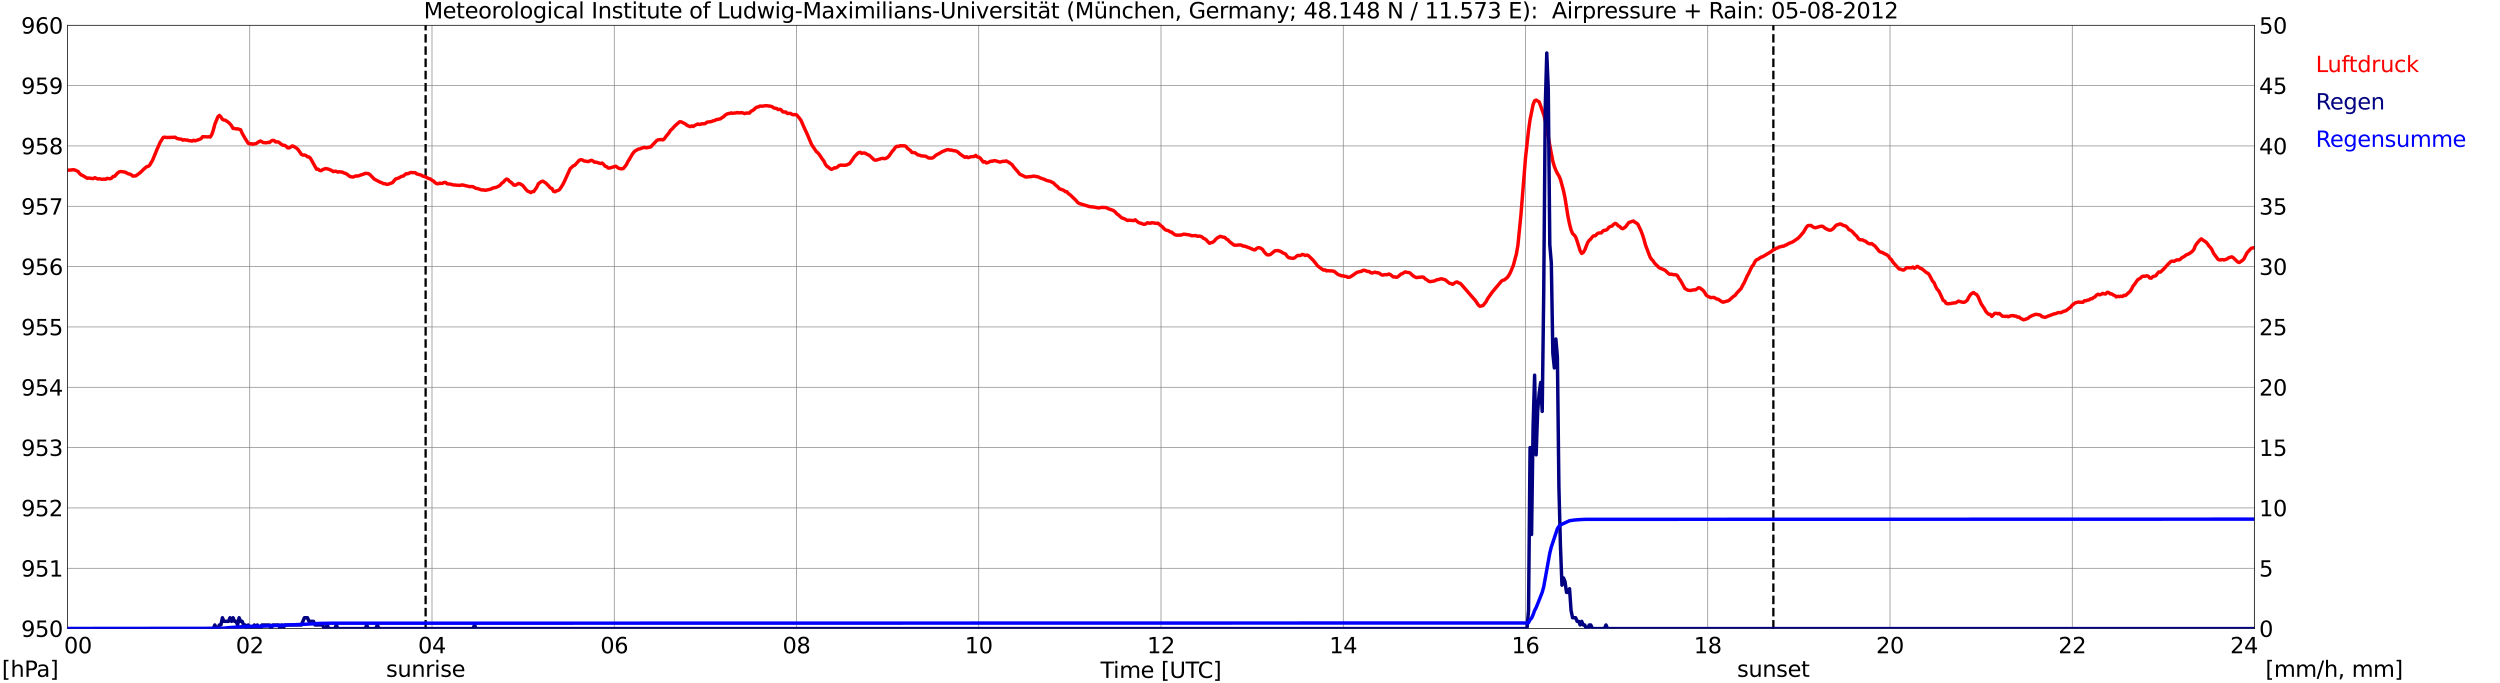 <?xml version="1.0" encoding="utf-8" standalone="no"?>
<!DOCTYPE svg PUBLIC "-//W3C//DTD SVG 1.1//EN"
  "http://www.w3.org/Graphics/SVG/1.1/DTD/svg11.dtd">
<svg xmlns:xlink="http://www.w3.org/1999/xlink" width="1085.4pt" height="296.64pt" viewBox="0 0 1085.4 296.64" xmlns="http://www.w3.org/2000/svg" version="1.1">
 <defs>
  <style type="text/css">*{stroke-linejoin: round; stroke-linecap: butt}</style>
 </defs>
 <g id="figure_1">
  <g id="patch_1">
   <path d="M 0 296.64 
L 1085.4 296.64 
L 1085.4 0 
L 0 0 
z
" style="fill: #ffffff"/>
  </g>
  <g id="axes_1">
   <g id="patch_2">
    <path d="M 29.306 272.909 
L 978.814 272.909 
L 978.814 10.976 
L 29.306 10.976 
z
" style="fill: #ffffff"/>
   </g>
   <g id="patch_3">
    <path d="M 978.814 272.909 
L 978.814 272.909 
L 978.814 10.976 
L 978.814 10.976 
z
" clip-path="url(#pb2e5a6a3fb)" style="fill: #d3d3d3; opacity: 0.25; stroke: #d3d3d3; stroke-linejoin: miter"/>
   </g>
   <g id="matplotlib.axis_1">
    <g id="xtick_1">
     <g id="line2d_1">
      <path d="M 29.306 272.909 
L 29.306 10.976 
" clip-path="url(#pb2e5a6a3fb)" style="fill: none; stroke: #808080; stroke-width: 0.3; stroke-linecap: square"/>
     </g>
     <g id="line2d_2"/>
     <g id="text_1">
      <!--    00 -->
      <g transform="translate(18.733 283.627) scale(0.095 -0.095)">
       <defs>
        <path id="DejaVuSans-20" transform="scale(0.016)"/>
        <path id="DejaVuSans-30" d="M 2034 4250 
Q 1547 4250 1301 3770 
Q 1056 3291 1056 2328 
Q 1056 1369 1301 889 
Q 1547 409 2034 409 
Q 2525 409 2770 889 
Q 3016 1369 3016 2328 
Q 3016 3291 2770 3770 
Q 2525 4250 2034 4250 
z
M 2034 4750 
Q 2819 4750 3233 4129 
Q 3647 3509 3647 2328 
Q 3647 1150 3233 529 
Q 2819 -91 2034 -91 
Q 1250 -91 836 529 
Q 422 1150 422 2328 
Q 422 3509 836 4129 
Q 1250 4750 2034 4750 
z
" transform="scale(0.016)"/>
       </defs>
       <use xlink:href="#DejaVuSans-20"/>
       <use xlink:href="#DejaVuSans-20" transform="translate(31.787 0)"/>
       <use xlink:href="#DejaVuSans-20" transform="translate(63.574 0)"/>
       <use xlink:href="#DejaVuSans-30" transform="translate(95.361 0)"/>
       <use xlink:href="#DejaVuSans-30" transform="translate(158.984 0)"/>
      </g>
     </g>
    </g>
    <g id="xtick_2">
     <g id="line2d_3">
      <path d="M 108.431 272.909 
L 108.431 10.976 
" clip-path="url(#pb2e5a6a3fb)" style="fill: none; stroke: #808080; stroke-width: 0.3; stroke-linecap: square"/>
     </g>
     <g id="line2d_4"/>
     <g id="text_2">
      <!-- 02 -->
      <g transform="translate(102.387 283.627) scale(0.095 -0.095)">
       <defs>
        <path id="DejaVuSans-32" d="M 1228 531 
L 3431 531 
L 3431 0 
L 469 0 
L 469 531 
Q 828 903 1448 1529 
Q 2069 2156 2228 2338 
Q 2531 2678 2651 2914 
Q 2772 3150 2772 3378 
Q 2772 3750 2511 3984 
Q 2250 4219 1831 4219 
Q 1534 4219 1204 4116 
Q 875 4013 500 3803 
L 500 4441 
Q 881 4594 1212 4672 
Q 1544 4750 1819 4750 
Q 2544 4750 2975 4387 
Q 3406 4025 3406 3419 
Q 3406 3131 3298 2873 
Q 3191 2616 2906 2266 
Q 2828 2175 2409 1742 
Q 1991 1309 1228 531 
z
" transform="scale(0.016)"/>
       </defs>
       <use xlink:href="#DejaVuSans-30"/>
       <use xlink:href="#DejaVuSans-32" transform="translate(63.623 0)"/>
      </g>
     </g>
    </g>
    <g id="xtick_3">
     <g id="line2d_5">
      <path d="M 187.557 272.909 
L 187.557 10.976 
" clip-path="url(#pb2e5a6a3fb)" style="fill: none; stroke: #808080; stroke-width: 0.3; stroke-linecap: square"/>
     </g>
     <g id="line2d_6"/>
     <g id="text_3">
      <!-- 04 -->
      <g transform="translate(181.513 283.627) scale(0.095 -0.095)">
       <defs>
        <path id="DejaVuSans-34" d="M 2419 4116 
L 825 1625 
L 2419 1625 
L 2419 4116 
z
M 2253 4666 
L 3047 4666 
L 3047 1625 
L 3713 1625 
L 3713 1100 
L 3047 1100 
L 3047 0 
L 2419 0 
L 2419 1100 
L 313 1100 
L 313 1709 
L 2253 4666 
z
" transform="scale(0.016)"/>
       </defs>
       <use xlink:href="#DejaVuSans-30"/>
       <use xlink:href="#DejaVuSans-34" transform="translate(63.623 0)"/>
      </g>
     </g>
    </g>
    <g id="xtick_4">
     <g id="line2d_7">
      <path d="M 266.683 272.909 
L 266.683 10.976 
" clip-path="url(#pb2e5a6a3fb)" style="fill: none; stroke: #808080; stroke-width: 0.3; stroke-linecap: square"/>
     </g>
     <g id="line2d_8"/>
     <g id="text_4">
      <!-- 06 -->
      <g transform="translate(260.638 283.627) scale(0.095 -0.095)">
       <defs>
        <path id="DejaVuSans-36" d="M 2113 2584 
Q 1688 2584 1439 2293 
Q 1191 2003 1191 1497 
Q 1191 994 1439 701 
Q 1688 409 2113 409 
Q 2538 409 2786 701 
Q 3034 994 3034 1497 
Q 3034 2003 2786 2293 
Q 2538 2584 2113 2584 
z
M 3366 4563 
L 3366 3988 
Q 3128 4100 2886 4159 
Q 2644 4219 2406 4219 
Q 1781 4219 1451 3797 
Q 1122 3375 1075 2522 
Q 1259 2794 1537 2939 
Q 1816 3084 2150 3084 
Q 2853 3084 3261 2657 
Q 3669 2231 3669 1497 
Q 3669 778 3244 343 
Q 2819 -91 2113 -91 
Q 1303 -91 875 529 
Q 447 1150 447 2328 
Q 447 3434 972 4092 
Q 1497 4750 2381 4750 
Q 2619 4750 2861 4703 
Q 3103 4656 3366 4563 
z
" transform="scale(0.016)"/>
       </defs>
       <use xlink:href="#DejaVuSans-30"/>
       <use xlink:href="#DejaVuSans-36" transform="translate(63.623 0)"/>
      </g>
     </g>
    </g>
    <g id="xtick_5">
     <g id="line2d_9">
      <path d="M 345.808 272.909 
L 345.808 10.976 
" clip-path="url(#pb2e5a6a3fb)" style="fill: none; stroke: #808080; stroke-width: 0.3; stroke-linecap: square"/>
     </g>
     <g id="line2d_10"/>
     <g id="text_5">
      <!-- 08 -->
      <g transform="translate(339.764 283.627) scale(0.095 -0.095)">
       <defs>
        <path id="DejaVuSans-38" d="M 2034 2216 
Q 1584 2216 1326 1975 
Q 1069 1734 1069 1313 
Q 1069 891 1326 650 
Q 1584 409 2034 409 
Q 2484 409 2743 651 
Q 3003 894 3003 1313 
Q 3003 1734 2745 1975 
Q 2488 2216 2034 2216 
z
M 1403 2484 
Q 997 2584 770 2862 
Q 544 3141 544 3541 
Q 544 4100 942 4425 
Q 1341 4750 2034 4750 
Q 2731 4750 3128 4425 
Q 3525 4100 3525 3541 
Q 3525 3141 3298 2862 
Q 3072 2584 2669 2484 
Q 3125 2378 3379 2068 
Q 3634 1759 3634 1313 
Q 3634 634 3220 271 
Q 2806 -91 2034 -91 
Q 1263 -91 848 271 
Q 434 634 434 1313 
Q 434 1759 690 2068 
Q 947 2378 1403 2484 
z
M 1172 3481 
Q 1172 3119 1398 2916 
Q 1625 2713 2034 2713 
Q 2441 2713 2670 2916 
Q 2900 3119 2900 3481 
Q 2900 3844 2670 4047 
Q 2441 4250 2034 4250 
Q 1625 4250 1398 4047 
Q 1172 3844 1172 3481 
z
" transform="scale(0.016)"/>
       </defs>
       <use xlink:href="#DejaVuSans-30"/>
       <use xlink:href="#DejaVuSans-38" transform="translate(63.623 0)"/>
      </g>
     </g>
    </g>
    <g id="xtick_6">
     <g id="line2d_11">
      <path d="M 424.934 272.909 
L 424.934 10.976 
" clip-path="url(#pb2e5a6a3fb)" style="fill: none; stroke: #808080; stroke-width: 0.3; stroke-linecap: square"/>
     </g>
     <g id="line2d_12"/>
     <g id="text_6">
      <!-- 10 -->
      <g transform="translate(418.89 283.627) scale(0.095 -0.095)">
       <defs>
        <path id="DejaVuSans-31" d="M 794 531 
L 1825 531 
L 1825 4091 
L 703 3866 
L 703 4441 
L 1819 4666 
L 2450 4666 
L 2450 531 
L 3481 531 
L 3481 0 
L 794 0 
L 794 531 
z
" transform="scale(0.016)"/>
       </defs>
       <use xlink:href="#DejaVuSans-31"/>
       <use xlink:href="#DejaVuSans-30" transform="translate(63.623 0)"/>
      </g>
     </g>
    </g>
    <g id="xtick_7">
     <g id="line2d_13">
      <path d="M 504.06 272.909 
L 504.06 10.976 
" clip-path="url(#pb2e5a6a3fb)" style="fill: none; stroke: #808080; stroke-width: 0.3; stroke-linecap: square"/>
     </g>
     <g id="line2d_14"/>
     <g id="text_7">
      <!-- 12 -->
      <g transform="translate(498.015 283.627) scale(0.095 -0.095)">
       <use xlink:href="#DejaVuSans-31"/>
       <use xlink:href="#DejaVuSans-32" transform="translate(63.623 0)"/>
      </g>
     </g>
    </g>
    <g id="xtick_8">
     <g id="line2d_15">
      <path d="M 583.185 272.909 
L 583.185 10.976 
" clip-path="url(#pb2e5a6a3fb)" style="fill: none; stroke: #808080; stroke-width: 0.3; stroke-linecap: square"/>
     </g>
     <g id="line2d_16"/>
     <g id="text_8">
      <!-- 14 -->
      <g transform="translate(577.141 283.627) scale(0.095 -0.095)">
       <use xlink:href="#DejaVuSans-31"/>
       <use xlink:href="#DejaVuSans-34" transform="translate(63.623 0)"/>
      </g>
     </g>
    </g>
    <g id="xtick_9">
     <g id="line2d_17">
      <path d="M 662.311 272.909 
L 662.311 10.976 
" clip-path="url(#pb2e5a6a3fb)" style="fill: none; stroke: #808080; stroke-width: 0.3; stroke-linecap: square"/>
     </g>
     <g id="line2d_18"/>
     <g id="text_9">
      <!-- 16 -->
      <g transform="translate(656.267 283.627) scale(0.095 -0.095)">
       <use xlink:href="#DejaVuSans-31"/>
       <use xlink:href="#DejaVuSans-36" transform="translate(63.623 0)"/>
      </g>
     </g>
    </g>
    <g id="xtick_10">
     <g id="line2d_19">
      <path d="M 741.437 272.909 
L 741.437 10.976 
" clip-path="url(#pb2e5a6a3fb)" style="fill: none; stroke: #808080; stroke-width: 0.3; stroke-linecap: square"/>
     </g>
     <g id="line2d_20"/>
     <g id="text_10">
      <!-- 18 -->
      <g transform="translate(735.392 283.627) scale(0.095 -0.095)">
       <use xlink:href="#DejaVuSans-31"/>
       <use xlink:href="#DejaVuSans-38" transform="translate(63.623 0)"/>
      </g>
     </g>
    </g>
    <g id="xtick_11">
     <g id="line2d_21">
      <path d="M 820.562 272.909 
L 820.562 10.976 
" clip-path="url(#pb2e5a6a3fb)" style="fill: none; stroke: #808080; stroke-width: 0.3; stroke-linecap: square"/>
     </g>
     <g id="line2d_22"/>
     <g id="text_11">
      <!-- 20 -->
      <g transform="translate(814.518 283.627) scale(0.095 -0.095)">
       <use xlink:href="#DejaVuSans-32"/>
       <use xlink:href="#DejaVuSans-30" transform="translate(63.623 0)"/>
      </g>
     </g>
    </g>
    <g id="xtick_12">
     <g id="line2d_23">
      <path d="M 899.688 272.909 
L 899.688 10.976 
" clip-path="url(#pb2e5a6a3fb)" style="fill: none; stroke: #808080; stroke-width: 0.3; stroke-linecap: square"/>
     </g>
     <g id="line2d_24"/>
     <g id="text_12">
      <!-- 22 -->
      <g transform="translate(893.644 283.627) scale(0.095 -0.095)">
       <use xlink:href="#DejaVuSans-32"/>
       <use xlink:href="#DejaVuSans-32" transform="translate(63.623 0)"/>
      </g>
     </g>
    </g>
    <g id="xtick_13">
     <g id="line2d_25">
      <path d="M 978.814 272.909 
L 978.814 10.976 
" clip-path="url(#pb2e5a6a3fb)" style="fill: none; stroke: #808080; stroke-width: 0.3; stroke-linecap: square"/>
     </g>
     <g id="line2d_26"/>
     <g id="text_13">
      <!-- 24    -->
      <g transform="translate(968.241 283.627) scale(0.095 -0.095)">
       <use xlink:href="#DejaVuSans-32"/>
       <use xlink:href="#DejaVuSans-34" transform="translate(63.623 0)"/>
       <use xlink:href="#DejaVuSans-20" transform="translate(127.246 0)"/>
       <use xlink:href="#DejaVuSans-20" transform="translate(159.033 0)"/>
       <use xlink:href="#DejaVuSans-20" transform="translate(190.82 0)"/>
      </g>
     </g>
    </g>
    <g id="text_14">
     <!-- Time [UTC] -->
     <g transform="translate(477.806 294.322) scale(0.095 -0.095)">
      <defs>
       <path id="DejaVuSans-54" d="M -19 4666 
L 3928 4666 
L 3928 4134 
L 2272 4134 
L 2272 0 
L 1638 0 
L 1638 4134 
L -19 4134 
L -19 4666 
z
" transform="scale(0.016)"/>
       <path id="DejaVuSans-69" d="M 603 3500 
L 1178 3500 
L 1178 0 
L 603 0 
L 603 3500 
z
M 603 4863 
L 1178 4863 
L 1178 4134 
L 603 4134 
L 603 4863 
z
" transform="scale(0.016)"/>
       <path id="DejaVuSans-6d" d="M 3328 2828 
Q 3544 3216 3844 3400 
Q 4144 3584 4550 3584 
Q 5097 3584 5394 3201 
Q 5691 2819 5691 2113 
L 5691 0 
L 5113 0 
L 5113 2094 
Q 5113 2597 4934 2840 
Q 4756 3084 4391 3084 
Q 3944 3084 3684 2787 
Q 3425 2491 3425 1978 
L 3425 0 
L 2847 0 
L 2847 2094 
Q 2847 2600 2669 2842 
Q 2491 3084 2119 3084 
Q 1678 3084 1418 2786 
Q 1159 2488 1159 1978 
L 1159 0 
L 581 0 
L 581 3500 
L 1159 3500 
L 1159 2956 
Q 1356 3278 1631 3431 
Q 1906 3584 2284 3584 
Q 2666 3584 2933 3390 
Q 3200 3197 3328 2828 
z
" transform="scale(0.016)"/>
       <path id="DejaVuSans-65" d="M 3597 1894 
L 3597 1613 
L 953 1613 
Q 991 1019 1311 708 
Q 1631 397 2203 397 
Q 2534 397 2845 478 
Q 3156 559 3463 722 
L 3463 178 
Q 3153 47 2828 -22 
Q 2503 -91 2169 -91 
Q 1331 -91 842 396 
Q 353 884 353 1716 
Q 353 2575 817 3079 
Q 1281 3584 2069 3584 
Q 2775 3584 3186 3129 
Q 3597 2675 3597 1894 
z
M 3022 2063 
Q 3016 2534 2758 2815 
Q 2500 3097 2075 3097 
Q 1594 3097 1305 2825 
Q 1016 2553 972 2059 
L 3022 2063 
z
" transform="scale(0.016)"/>
       <path id="DejaVuSans-5b" d="M 550 4863 
L 1875 4863 
L 1875 4416 
L 1125 4416 
L 1125 -397 
L 1875 -397 
L 1875 -844 
L 550 -844 
L 550 4863 
z
" transform="scale(0.016)"/>
       <path id="DejaVuSans-55" d="M 556 4666 
L 1191 4666 
L 1191 1831 
Q 1191 1081 1462 751 
Q 1734 422 2344 422 
Q 2950 422 3222 751 
Q 3494 1081 3494 1831 
L 3494 4666 
L 4128 4666 
L 4128 1753 
Q 4128 841 3676 375 
Q 3225 -91 2344 -91 
Q 1459 -91 1007 375 
Q 556 841 556 1753 
L 556 4666 
z
" transform="scale(0.016)"/>
       <path id="DejaVuSans-43" d="M 4122 4306 
L 4122 3641 
Q 3803 3938 3442 4084 
Q 3081 4231 2675 4231 
Q 1875 4231 1450 3742 
Q 1025 3253 1025 2328 
Q 1025 1406 1450 917 
Q 1875 428 2675 428 
Q 3081 428 3442 575 
Q 3803 722 4122 1019 
L 4122 359 
Q 3791 134 3420 21 
Q 3050 -91 2638 -91 
Q 1578 -91 968 557 
Q 359 1206 359 2328 
Q 359 3453 968 4101 
Q 1578 4750 2638 4750 
Q 3056 4750 3426 4639 
Q 3797 4528 4122 4306 
z
" transform="scale(0.016)"/>
       <path id="DejaVuSans-5d" d="M 1947 4863 
L 1947 -844 
L 622 -844 
L 622 -397 
L 1369 -397 
L 1369 4416 
L 622 4416 
L 622 4863 
L 1947 4863 
z
" transform="scale(0.016)"/>
      </defs>
      <use xlink:href="#DejaVuSans-54"/>
      <use xlink:href="#DejaVuSans-69" transform="translate(57.959 0)"/>
      <use xlink:href="#DejaVuSans-6d" transform="translate(85.742 0)"/>
      <use xlink:href="#DejaVuSans-65" transform="translate(183.154 0)"/>
      <use xlink:href="#DejaVuSans-20" transform="translate(244.678 0)"/>
      <use xlink:href="#DejaVuSans-5b" transform="translate(276.465 0)"/>
      <use xlink:href="#DejaVuSans-55" transform="translate(315.479 0)"/>
      <use xlink:href="#DejaVuSans-54" transform="translate(388.672 0)"/>
      <use xlink:href="#DejaVuSans-43" transform="translate(443.881 0)"/>
      <use xlink:href="#DejaVuSans-5d" transform="translate(513.705 0)"/>
     </g>
    </g>
   </g>
   <g id="matplotlib.axis_2">
    <g id="ytick_1">
     <g id="line2d_27">
      <path d="M 29.306 272.909 
L 978.814 272.909 
" clip-path="url(#pb2e5a6a3fb)" style="fill: none; stroke: #808080; stroke-width: 0.3; stroke-linecap: square"/>
     </g>
     <g id="line2d_28"/>
     <g id="text_15">
      <!-- 950 -->
      <g transform="translate(9.173 276.518) scale(0.095 -0.095)">
       <defs>
        <path id="DejaVuSans-39" d="M 703 97 
L 703 672 
Q 941 559 1184 500 
Q 1428 441 1663 441 
Q 2288 441 2617 861 
Q 2947 1281 2994 2138 
Q 2813 1869 2534 1725 
Q 2256 1581 1919 1581 
Q 1219 1581 811 2004 
Q 403 2428 403 3163 
Q 403 3881 828 4315 
Q 1253 4750 1959 4750 
Q 2769 4750 3195 4129 
Q 3622 3509 3622 2328 
Q 3622 1225 3098 567 
Q 2575 -91 1691 -91 
Q 1453 -91 1209 -44 
Q 966 3 703 97 
z
M 1959 2075 
Q 2384 2075 2632 2365 
Q 2881 2656 2881 3163 
Q 2881 3666 2632 3958 
Q 2384 4250 1959 4250 
Q 1534 4250 1286 3958 
Q 1038 3666 1038 3163 
Q 1038 2656 1286 2365 
Q 1534 2075 1959 2075 
z
" transform="scale(0.016)"/>
        <path id="DejaVuSans-35" d="M 691 4666 
L 3169 4666 
L 3169 4134 
L 1269 4134 
L 1269 2991 
Q 1406 3038 1543 3061 
Q 1681 3084 1819 3084 
Q 2600 3084 3056 2656 
Q 3513 2228 3513 1497 
Q 3513 744 3044 326 
Q 2575 -91 1722 -91 
Q 1428 -91 1123 -41 
Q 819 9 494 109 
L 494 744 
Q 775 591 1075 516 
Q 1375 441 1709 441 
Q 2250 441 2565 725 
Q 2881 1009 2881 1497 
Q 2881 1984 2565 2268 
Q 2250 2553 1709 2553 
Q 1456 2553 1204 2497 
Q 953 2441 691 2322 
L 691 4666 
z
" transform="scale(0.016)"/>
       </defs>
       <use xlink:href="#DejaVuSans-39"/>
       <use xlink:href="#DejaVuSans-35" transform="translate(63.623 0)"/>
       <use xlink:href="#DejaVuSans-30" transform="translate(127.246 0)"/>
      </g>
     </g>
    </g>
    <g id="ytick_2">
     <g id="line2d_29">
      <path d="M 29.306 246.715 
L 978.814 246.715 
" clip-path="url(#pb2e5a6a3fb)" style="fill: none; stroke: #808080; stroke-width: 0.3; stroke-linecap: square"/>
     </g>
     <g id="line2d_30"/>
     <g id="text_16">
      <!-- 951 -->
      <g transform="translate(9.173 250.325) scale(0.095 -0.095)">
       <use xlink:href="#DejaVuSans-39"/>
       <use xlink:href="#DejaVuSans-35" transform="translate(63.623 0)"/>
       <use xlink:href="#DejaVuSans-31" transform="translate(127.246 0)"/>
      </g>
     </g>
    </g>
    <g id="ytick_3">
     <g id="line2d_31">
      <path d="M 29.306 220.522 
L 978.814 220.522 
" clip-path="url(#pb2e5a6a3fb)" style="fill: none; stroke: #808080; stroke-width: 0.3; stroke-linecap: square"/>
     </g>
     <g id="line2d_32"/>
     <g id="text_17">
      <!-- 952 -->
      <g transform="translate(9.173 224.131) scale(0.095 -0.095)">
       <use xlink:href="#DejaVuSans-39"/>
       <use xlink:href="#DejaVuSans-35" transform="translate(63.623 0)"/>
       <use xlink:href="#DejaVuSans-32" transform="translate(127.246 0)"/>
      </g>
     </g>
    </g>
    <g id="ytick_4">
     <g id="line2d_33">
      <path d="M 29.306 194.329 
L 978.814 194.329 
" clip-path="url(#pb2e5a6a3fb)" style="fill: none; stroke: #808080; stroke-width: 0.3; stroke-linecap: square"/>
     </g>
     <g id="line2d_34"/>
     <g id="text_18">
      <!-- 953 -->
      <g transform="translate(9.173 197.938) scale(0.095 -0.095)">
       <defs>
        <path id="DejaVuSans-33" d="M 2597 2516 
Q 3050 2419 3304 2112 
Q 3559 1806 3559 1356 
Q 3559 666 3084 287 
Q 2609 -91 1734 -91 
Q 1441 -91 1130 -33 
Q 819 25 488 141 
L 488 750 
Q 750 597 1062 519 
Q 1375 441 1716 441 
Q 2309 441 2620 675 
Q 2931 909 2931 1356 
Q 2931 1769 2642 2001 
Q 2353 2234 1838 2234 
L 1294 2234 
L 1294 2753 
L 1863 2753 
Q 2328 2753 2575 2939 
Q 2822 3125 2822 3475 
Q 2822 3834 2567 4026 
Q 2313 4219 1838 4219 
Q 1578 4219 1281 4162 
Q 984 4106 628 3988 
L 628 4550 
Q 988 4650 1302 4700 
Q 1616 4750 1894 4750 
Q 2613 4750 3031 4423 
Q 3450 4097 3450 3541 
Q 3450 3153 3228 2886 
Q 3006 2619 2597 2516 
z
" transform="scale(0.016)"/>
       </defs>
       <use xlink:href="#DejaVuSans-39"/>
       <use xlink:href="#DejaVuSans-35" transform="translate(63.623 0)"/>
       <use xlink:href="#DejaVuSans-33" transform="translate(127.246 0)"/>
      </g>
     </g>
    </g>
    <g id="ytick_5">
     <g id="line2d_35">
      <path d="M 29.306 168.136 
L 978.814 168.136 
" clip-path="url(#pb2e5a6a3fb)" style="fill: none; stroke: #808080; stroke-width: 0.3; stroke-linecap: square"/>
     </g>
     <g id="line2d_36"/>
     <g id="text_19">
      <!-- 954 -->
      <g transform="translate(9.173 171.745) scale(0.095 -0.095)">
       <use xlink:href="#DejaVuSans-39"/>
       <use xlink:href="#DejaVuSans-35" transform="translate(63.623 0)"/>
       <use xlink:href="#DejaVuSans-34" transform="translate(127.246 0)"/>
      </g>
     </g>
    </g>
    <g id="ytick_6">
     <g id="line2d_37">
      <path d="M 29.306 141.942 
L 978.814 141.942 
" clip-path="url(#pb2e5a6a3fb)" style="fill: none; stroke: #808080; stroke-width: 0.3; stroke-linecap: square"/>
     </g>
     <g id="line2d_38"/>
     <g id="text_20">
      <!-- 955 -->
      <g transform="translate(9.173 145.551) scale(0.095 -0.095)">
       <use xlink:href="#DejaVuSans-39"/>
       <use xlink:href="#DejaVuSans-35" transform="translate(63.623 0)"/>
       <use xlink:href="#DejaVuSans-35" transform="translate(127.246 0)"/>
      </g>
     </g>
    </g>
    <g id="ytick_7">
     <g id="line2d_39">
      <path d="M 29.306 115.749 
L 978.814 115.749 
" clip-path="url(#pb2e5a6a3fb)" style="fill: none; stroke: #808080; stroke-width: 0.3; stroke-linecap: square"/>
     </g>
     <g id="line2d_40"/>
     <g id="text_21">
      <!-- 956 -->
      <g transform="translate(9.173 119.358) scale(0.095 -0.095)">
       <use xlink:href="#DejaVuSans-39"/>
       <use xlink:href="#DejaVuSans-35" transform="translate(63.623 0)"/>
       <use xlink:href="#DejaVuSans-36" transform="translate(127.246 0)"/>
      </g>
     </g>
    </g>
    <g id="ytick_8">
     <g id="line2d_41">
      <path d="M 29.306 89.556 
L 978.814 89.556 
" clip-path="url(#pb2e5a6a3fb)" style="fill: none; stroke: #808080; stroke-width: 0.3; stroke-linecap: square"/>
     </g>
     <g id="line2d_42"/>
     <g id="text_22">
      <!-- 957 -->
      <g transform="translate(9.173 93.165) scale(0.095 -0.095)">
       <defs>
        <path id="DejaVuSans-37" d="M 525 4666 
L 3525 4666 
L 3525 4397 
L 1831 0 
L 1172 0 
L 2766 4134 
L 525 4134 
L 525 4666 
z
" transform="scale(0.016)"/>
       </defs>
       <use xlink:href="#DejaVuSans-39"/>
       <use xlink:href="#DejaVuSans-35" transform="translate(63.623 0)"/>
       <use xlink:href="#DejaVuSans-37" transform="translate(127.246 0)"/>
      </g>
     </g>
    </g>
    <g id="ytick_9">
     <g id="line2d_43">
      <path d="M 29.306 63.362 
L 978.814 63.362 
" clip-path="url(#pb2e5a6a3fb)" style="fill: none; stroke: #808080; stroke-width: 0.3; stroke-linecap: square"/>
     </g>
     <g id="line2d_44"/>
     <g id="text_23">
      <!-- 958 -->
      <g transform="translate(9.173 66.972) scale(0.095 -0.095)">
       <use xlink:href="#DejaVuSans-39"/>
       <use xlink:href="#DejaVuSans-35" transform="translate(63.623 0)"/>
       <use xlink:href="#DejaVuSans-38" transform="translate(127.246 0)"/>
      </g>
     </g>
    </g>
    <g id="ytick_10">
     <g id="line2d_45">
      <path d="M 29.306 37.169 
L 978.814 37.169 
" clip-path="url(#pb2e5a6a3fb)" style="fill: none; stroke: #808080; stroke-width: 0.3; stroke-linecap: square"/>
     </g>
     <g id="line2d_46"/>
     <g id="text_24">
      <!-- 959 -->
      <g transform="translate(9.173 40.778) scale(0.095 -0.095)">
       <use xlink:href="#DejaVuSans-39"/>
       <use xlink:href="#DejaVuSans-35" transform="translate(63.623 0)"/>
       <use xlink:href="#DejaVuSans-39" transform="translate(127.246 0)"/>
      </g>
     </g>
    </g>
    <g id="ytick_11">
     <g id="line2d_47">
      <path d="M 29.306 10.976 
L 978.814 10.976 
" clip-path="url(#pb2e5a6a3fb)" style="fill: none; stroke: #808080; stroke-width: 0.3; stroke-linecap: square"/>
     </g>
     <g id="line2d_48"/>
     <g id="text_25">
      <!-- 960 -->
      <g transform="translate(9.173 14.585) scale(0.095 -0.095)">
       <use xlink:href="#DejaVuSans-39"/>
       <use xlink:href="#DejaVuSans-36" transform="translate(63.623 0)"/>
       <use xlink:href="#DejaVuSans-30" transform="translate(127.246 0)"/>
      </g>
     </g>
    </g>
   </g>
   <g id="line2d_49">
    <path d="M 184.788 272.909 
L 184.788 10.976 
" clip-path="url(#pb2e5a6a3fb)" style="fill: none; stroke-dasharray: 3.7,1.6; stroke-dashoffset: 0; stroke: #000000"/>
   </g>
   <g id="line2d_50">
    <path d="M 769.922 272.909 
L 769.922 10.976 
" clip-path="url(#pb2e5a6a3fb)" style="fill: none; stroke-dasharray: 3.7,1.6; stroke-dashoffset: 0; stroke: #000000"/>
   </g>
   <g id="line2d_51">
    <path d="M 29.306 73.927 
L 31.943 73.682 
L 32.603 73.84 
L 33.921 74.468 
L 34.581 75.359 
L 35.24 75.935 
L 35.9 76.197 
L 37.878 77.402 
L 38.537 77.297 
L 40.515 77.559 
L 41.175 77.14 
L 42.493 77.716 
L 43.153 77.611 
L 44.472 77.873 
L 45.131 77.716 
L 45.79 77.873 
L 46.45 77.454 
L 47.768 77.611 
L 48.428 77.35 
L 49.087 76.616 
L 49.747 76.564 
L 51.065 75.097 
L 51.725 74.625 
L 52.384 74.468 
L 54.362 74.73 
L 55.681 75.464 
L 56.34 75.568 
L 57 75.883 
L 57.659 76.459 
L 58.978 76.354 
L 60.956 74.887 
L 62.275 73.578 
L 63.594 72.425 
L 64.253 72.268 
L 64.912 71.797 
L 66.231 69.596 
L 68.209 64.777 
L 69.528 61.791 
L 70.847 59.695 
L 71.506 59.538 
L 72.166 59.695 
L 76.122 59.59 
L 76.781 60.114 
L 78.1 60.376 
L 78.759 60.429 
L 79.419 60.848 
L 80.078 60.638 
L 80.737 60.848 
L 81.397 60.795 
L 82.056 61.11 
L 82.716 61.11 
L 83.375 61.267 
L 84.034 60.9 
L 84.694 61.162 
L 86.672 60.481 
L 87.331 60.167 
L 87.991 59.329 
L 89.969 59.433 
L 90.628 59.381 
L 91.288 59.486 
L 91.947 58.438 
L 92.606 56.5 
L 93.266 53.985 
L 94.584 50.737 
L 95.244 50.108 
L 95.903 50.737 
L 96.563 51.837 
L 97.222 52.099 
L 97.881 52.204 
L 99.2 53.147 
L 99.86 53.776 
L 100.519 54.614 
L 101.178 55.766 
L 101.838 55.766 
L 102.497 55.976 
L 103.156 55.923 
L 104.475 56.342 
L 105.135 57.862 
L 106.453 60.167 
L 107.772 62.21 
L 108.431 62.472 
L 109.091 62.367 
L 109.75 62.681 
L 110.41 62.419 
L 111.069 62.419 
L 112.388 61.529 
L 113.047 61.214 
L 114.366 61.895 
L 115.685 62 
L 116.344 61.791 
L 117.003 61.895 
L 117.663 61.267 
L 118.322 60.953 
L 118.982 61.005 
L 119.641 61.634 
L 120.3 61.581 
L 120.96 61.686 
L 122.278 62.734 
L 122.938 63.1 
L 123.597 63.1 
L 124.257 63.519 
L 124.916 64.2 
L 125.575 64.2 
L 126.894 63.362 
L 127.553 63.572 
L 128.872 64.41 
L 129.532 65.091 
L 130.85 67.029 
L 131.51 67.344 
L 132.169 67.291 
L 132.829 67.501 
L 133.488 68.077 
L 134.147 68.129 
L 134.807 68.758 
L 137.444 73.473 
L 138.104 73.421 
L 138.763 73.997 
L 139.422 74.102 
L 140.082 73.63 
L 141.4 73.159 
L 142.719 73.473 
L 144.038 74.049 
L 144.697 74.521 
L 145.357 74.311 
L 146.016 74.416 
L 146.676 74.73 
L 147.335 74.573 
L 148.654 74.73 
L 149.313 75.097 
L 149.972 75.254 
L 150.632 75.621 
L 151.951 76.669 
L 153.269 76.878 
L 154.588 76.354 
L 155.247 76.459 
L 157.885 75.568 
L 158.544 75.254 
L 159.863 75.359 
L 160.523 75.726 
L 162.501 77.769 
L 165.138 79.131 
L 165.798 79.34 
L 166.457 79.759 
L 167.116 79.707 
L 167.776 80.021 
L 168.435 80.021 
L 170.413 79.288 
L 171.732 77.716 
L 173.051 77.297 
L 174.37 76.564 
L 175.029 76.459 
L 176.348 75.411 
L 177.007 75.464 
L 178.326 74.887 
L 180.304 74.992 
L 180.963 75.516 
L 182.941 76.04 
L 183.601 76.511 
L 184.26 76.616 
L 185.579 77.245 
L 186.238 77.559 
L 186.898 77.716 
L 187.557 78.292 
L 188.217 78.607 
L 188.876 79.288 
L 189.535 79.707 
L 190.195 79.812 
L 190.854 79.497 
L 191.513 79.655 
L 192.173 79.55 
L 192.832 79.183 
L 193.492 79.235 
L 194.151 79.812 
L 195.47 79.916 
L 196.788 80.283 
L 199.426 80.493 
L 200.745 80.283 
L 204.042 81.069 
L 204.701 80.964 
L 205.36 81.069 
L 206.679 81.802 
L 207.339 81.855 
L 208.657 82.326 
L 209.317 82.483 
L 209.976 82.431 
L 210.635 82.641 
L 212.614 82.221 
L 213.273 82.012 
L 213.932 81.645 
L 215.251 81.383 
L 216.57 80.807 
L 217.229 80.283 
L 217.889 79.497 
L 218.548 79.078 
L 219.207 78.292 
L 219.867 77.769 
L 220.526 77.926 
L 221.186 78.712 
L 221.845 79.131 
L 223.164 80.388 
L 223.823 80.388 
L 225.142 79.655 
L 225.801 79.812 
L 226.461 80.178 
L 227.12 80.702 
L 228.439 82.379 
L 229.098 83.007 
L 229.757 83.217 
L 230.417 83.636 
L 231.076 83.217 
L 231.736 83.164 
L 233.054 81.279 
L 233.714 79.812 
L 235.033 78.816 
L 235.692 78.659 
L 237.011 79.497 
L 238.329 80.859 
L 238.989 81.645 
L 239.648 81.855 
L 240.308 83.06 
L 240.967 83.269 
L 241.626 82.85 
L 242.286 82.693 
L 242.945 82.274 
L 244.264 80.283 
L 244.923 79.026 
L 247.561 73.211 
L 248.88 72.006 
L 249.539 71.744 
L 251.517 69.544 
L 252.176 69.334 
L 252.836 69.439 
L 253.495 69.858 
L 255.473 70.173 
L 256.133 69.806 
L 256.792 69.596 
L 257.451 69.911 
L 258.111 70.434 
L 258.77 70.382 
L 260.748 71.011 
L 261.408 70.801 
L 262.067 71.377 
L 262.726 72.163 
L 263.386 72.373 
L 264.045 72.949 
L 264.705 72.949 
L 267.342 72.163 
L 268.661 73.106 
L 269.98 73.316 
L 270.639 73.159 
L 271.958 71.482 
L 272.617 70.12 
L 273.277 69.125 
L 274.595 66.82 
L 275.255 65.982 
L 275.914 65.405 
L 277.233 64.724 
L 277.892 64.62 
L 278.552 64.305 
L 279.87 63.939 
L 280.53 64.2 
L 282.508 63.781 
L 285.145 61.005 
L 285.805 60.691 
L 287.124 60.586 
L 287.783 60.743 
L 288.442 60.271 
L 289.102 59.276 
L 290.42 57.705 
L 291.08 56.604 
L 291.739 56.081 
L 293.058 54.614 
L 295.036 52.885 
L 295.696 52.885 
L 297.014 53.514 
L 297.674 53.88 
L 298.333 54.457 
L 299.652 54.98 
L 300.311 54.666 
L 300.971 54.928 
L 301.63 54.457 
L 302.949 53.828 
L 303.608 54.037 
L 304.927 53.723 
L 305.586 53.776 
L 306.246 53.618 
L 306.905 53.042 
L 308.883 52.78 
L 309.543 52.466 
L 310.202 52.361 
L 310.861 51.994 
L 312.839 51.575 
L 313.499 51.051 
L 314.158 50.685 
L 314.818 50.004 
L 315.477 49.585 
L 316.136 49.323 
L 316.796 49.27 
L 317.455 49.008 
L 318.114 49.218 
L 318.774 49.061 
L 319.433 49.061 
L 320.093 48.851 
L 320.752 49.008 
L 322.071 48.904 
L 323.39 49.323 
L 324.049 49.061 
L 325.368 49.113 
L 326.027 48.327 
L 326.686 48.013 
L 327.346 47.542 
L 328.005 46.913 
L 328.665 46.494 
L 329.324 46.389 
L 329.983 46.022 
L 330.643 46.127 
L 332.621 45.865 
L 334.599 46.127 
L 335.258 46.337 
L 335.918 46.861 
L 337.236 47.122 
L 337.896 47.594 
L 338.555 47.437 
L 339.215 47.751 
L 339.874 48.589 
L 341.193 48.642 
L 341.852 49.27 
L 343.171 49.218 
L 343.83 49.637 
L 344.49 49.847 
L 345.149 49.742 
L 345.808 49.847 
L 347.127 51.366 
L 347.787 52.309 
L 349.105 55.347 
L 350.424 58.176 
L 352.402 62.838 
L 354.38 65.772 
L 355.04 66.296 
L 355.699 67.082 
L 357.018 69.072 
L 357.677 69.911 
L 358.337 71.325 
L 358.996 72.163 
L 359.655 72.582 
L 360.315 73.159 
L 360.974 73.525 
L 361.634 73.263 
L 362.293 72.844 
L 362.952 72.897 
L 363.612 72.478 
L 364.271 71.901 
L 364.93 71.692 
L 366.909 71.744 
L 367.568 71.639 
L 368.887 71.011 
L 370.206 69.177 
L 370.865 68.129 
L 372.184 66.767 
L 372.843 66.244 
L 373.502 66.139 
L 374.162 66.61 
L 374.821 66.401 
L 375.481 66.453 
L 376.799 67.187 
L 377.459 67.448 
L 379.437 69.334 
L 380.096 69.596 
L 382.074 69.02 
L 382.734 68.811 
L 383.393 68.758 
L 384.053 68.915 
L 384.712 68.706 
L 385.371 68.339 
L 386.031 67.658 
L 387.349 65.72 
L 388.009 65.039 
L 388.668 64.043 
L 389.328 63.519 
L 389.987 63.624 
L 390.646 63.31 
L 392.624 63.31 
L 393.284 63.519 
L 393.943 64.358 
L 395.262 65.353 
L 395.921 66.191 
L 397.24 66.296 
L 398.559 67.291 
L 399.218 67.344 
L 399.878 67.658 
L 401.856 67.815 
L 403.175 68.601 
L 404.493 68.653 
L 405.153 68.444 
L 406.471 67.291 
L 407.79 66.61 
L 409.109 65.824 
L 411.087 65.039 
L 411.746 64.934 
L 412.406 65.196 
L 413.065 65.143 
L 413.725 65.353 
L 415.043 65.563 
L 415.703 65.877 
L 417.022 67.029 
L 419 68.339 
L 419.659 68.025 
L 420.318 68.444 
L 421.637 68.025 
L 422.956 67.972 
L 423.615 67.448 
L 424.275 68.129 
L 424.934 68.234 
L 425.593 68.653 
L 426.912 70.382 
L 427.572 70.173 
L 428.231 70.749 
L 428.89 70.592 
L 430.209 69.963 
L 430.869 70.015 
L 431.528 69.753 
L 432.187 69.806 
L 434.165 70.382 
L 435.484 70.015 
L 436.144 70.068 
L 436.803 69.858 
L 438.122 70.539 
L 439.44 71.535 
L 440.1 72.478 
L 442.078 74.783 
L 442.737 75.621 
L 445.375 76.878 
L 448.012 76.616 
L 448.672 76.459 
L 450.65 76.773 
L 451.969 77.402 
L 452.628 77.559 
L 454.606 78.397 
L 455.925 78.712 
L 457.244 79.34 
L 458.563 80.598 
L 459.222 81.069 
L 459.881 81.907 
L 461.859 82.641 
L 462.519 83.217 
L 463.178 83.217 
L 463.838 84.055 
L 464.497 84.474 
L 467.134 86.989 
L 467.794 87.827 
L 468.453 88.298 
L 473.069 89.713 
L 475.047 89.922 
L 477.025 90.289 
L 478.344 90.027 
L 480.322 90.132 
L 480.981 90.551 
L 482.96 91.232 
L 483.619 91.546 
L 484.278 92.123 
L 484.938 92.908 
L 485.597 93.327 
L 486.916 94.532 
L 488.235 95.004 
L 489.553 95.737 
L 490.213 95.58 
L 492.191 95.79 
L 492.85 95.423 
L 494.169 96.523 
L 494.828 96.837 
L 495.488 96.942 
L 496.147 97.256 
L 496.807 97.414 
L 497.466 97.204 
L 498.125 96.733 
L 499.444 96.942 
L 500.103 96.68 
L 502.082 96.995 
L 502.741 96.89 
L 504.06 98.042 
L 504.719 98.514 
L 505.379 99.3 
L 506.038 99.823 
L 507.357 100.19 
L 508.016 100.662 
L 508.675 100.819 
L 509.994 101.866 
L 510.654 102.076 
L 511.972 102.076 
L 512.632 102.076 
L 513.95 101.657 
L 516.588 102.024 
L 517.247 102.338 
L 519.226 102.286 
L 519.885 102.6 
L 520.544 102.495 
L 521.204 102.6 
L 521.863 102.862 
L 522.522 103.49 
L 523.182 103.752 
L 523.841 104.276 
L 524.501 105.062 
L 525.16 105.638 
L 525.819 105.324 
L 526.479 105.219 
L 527.138 104.695 
L 527.797 103.91 
L 528.457 103.333 
L 529.776 102.6 
L 531.094 102.967 
L 531.754 103.071 
L 532.413 103.752 
L 533.073 104.067 
L 533.732 104.853 
L 535.71 106.372 
L 536.369 106.476 
L 538.348 106.319 
L 539.007 106.424 
L 539.666 106.843 
L 540.326 106.843 
L 542.304 107.577 
L 544.282 108.415 
L 544.941 108.467 
L 545.601 107.839 
L 546.26 107.524 
L 546.919 107.577 
L 547.579 107.891 
L 548.238 108.415 
L 548.898 109.41 
L 549.557 110.144 
L 550.216 110.667 
L 550.876 110.667 
L 551.535 110.51 
L 553.513 108.886 
L 554.832 108.782 
L 556.151 109.201 
L 556.81 109.724 
L 558.129 110.301 
L 558.788 111.191 
L 559.448 111.872 
L 561.426 112.187 
L 562.085 111.925 
L 563.404 110.877 
L 564.063 110.982 
L 564.723 110.877 
L 565.382 110.458 
L 566.042 110.615 
L 566.701 110.929 
L 567.36 110.72 
L 568.02 110.929 
L 569.998 112.868 
L 571.317 114.439 
L 571.976 115.382 
L 573.954 116.849 
L 574.613 117.268 
L 575.273 117.163 
L 575.932 117.635 
L 576.592 117.478 
L 577.251 117.635 
L 577.91 117.582 
L 579.229 117.792 
L 580.548 118.892 
L 581.207 119.311 
L 581.867 119.468 
L 582.526 119.783 
L 583.185 119.73 
L 583.845 119.992 
L 584.504 119.992 
L 585.164 120.411 
L 585.823 120.359 
L 586.482 120.097 
L 589.12 118.263 
L 590.439 117.897 
L 591.098 117.844 
L 591.757 117.373 
L 592.417 117.373 
L 593.736 117.844 
L 594.395 117.844 
L 595.054 118.368 
L 595.714 118.525 
L 597.032 118.159 
L 597.692 118.421 
L 598.351 118.421 
L 599.011 118.735 
L 599.67 119.259 
L 600.329 119.468 
L 600.989 119.259 
L 602.307 119.259 
L 602.967 118.945 
L 603.626 119.206 
L 604.945 120.254 
L 605.604 120.202 
L 606.264 120.411 
L 606.923 120.149 
L 608.242 118.997 
L 608.901 118.787 
L 609.561 118.316 
L 610.22 118.054 
L 610.879 118.263 
L 611.539 118.316 
L 612.198 118.525 
L 613.517 119.783 
L 614.836 120.516 
L 617.473 120.254 
L 618.133 120.411 
L 618.792 121.092 
L 619.451 121.459 
L 620.111 121.983 
L 620.77 122.297 
L 622.748 121.983 
L 624.067 121.354 
L 624.726 121.354 
L 625.386 121.092 
L 626.045 121.04 
L 626.705 121.302 
L 627.364 121.407 
L 629.342 123.031 
L 630.001 123.083 
L 630.661 123.45 
L 631.98 122.559 
L 632.639 122.402 
L 633.298 122.821 
L 633.958 123.031 
L 634.617 123.659 
L 639.233 129.003 
L 640.552 130.47 
L 641.87 132.46 
L 642.53 132.984 
L 643.848 132.67 
L 645.167 131.046 
L 645.827 129.736 
L 647.805 126.907 
L 651.761 122.192 
L 652.42 121.669 
L 653.08 121.564 
L 654.399 120.464 
L 655.058 119.573 
L 655.717 118.368 
L 657.036 115.225 
L 658.355 110.248 
L 659.014 106.476 
L 660.333 93.17 
L 662.311 68.601 
L 663.63 56.604 
L 664.289 51.942 
L 665.608 45.394 
L 666.267 43.77 
L 666.927 43.455 
L 668.246 44.241 
L 670.224 49.742 
L 670.883 52.361 
L 672.861 63.1 
L 674.18 70.068 
L 674.839 72.268 
L 675.499 73.944 
L 676.158 75.306 
L 676.817 76.354 
L 677.477 77.873 
L 678.796 82.745 
L 679.455 85.889 
L 680.774 94.113 
L 681.433 97.256 
L 682.092 99.823 
L 682.752 101.395 
L 683.411 102.024 
L 684.071 102.862 
L 684.73 104.695 
L 686.049 108.939 
L 686.708 110.039 
L 687.368 109.62 
L 688.027 108.572 
L 689.346 105.219 
L 690.005 104.329 
L 690.664 103.752 
L 691.324 102.862 
L 691.983 102.338 
L 692.643 102.338 
L 693.302 101.605 
L 693.961 101.185 
L 695.28 101.081 
L 695.939 100.242 
L 696.599 99.981 
L 697.258 99.928 
L 697.918 99.457 
L 698.577 98.619 
L 699.236 98.304 
L 699.896 98.147 
L 700.555 97.414 
L 701.215 96.995 
L 701.874 97.256 
L 702.533 98.042 
L 703.193 98.304 
L 703.852 99.038 
L 704.511 99.3 
L 705.171 98.933 
L 705.83 98.409 
L 707.149 96.628 
L 709.127 95.947 
L 709.786 96.471 
L 710.446 96.837 
L 711.105 97.361 
L 712.424 100.138 
L 713.083 101.866 
L 713.743 103.91 
L 714.402 106.372 
L 716.38 111.558 
L 717.04 112.606 
L 717.699 113.234 
L 718.358 114.282 
L 720.337 116.22 
L 722.974 117.373 
L 724.293 118.683 
L 724.952 119.102 
L 725.612 118.997 
L 726.271 119.206 
L 727.59 119.311 
L 728.249 119.626 
L 728.909 120.883 
L 729.568 121.721 
L 731.546 125.283 
L 732.865 126.017 
L 734.184 126.121 
L 734.843 125.912 
L 736.162 125.807 
L 737.48 124.917 
L 738.14 125.074 
L 739.459 126.121 
L 740.118 127.012 
L 740.777 128.165 
L 741.437 128.636 
L 742.756 129.212 
L 744.074 129.108 
L 745.393 129.841 
L 746.052 129.946 
L 747.371 130.889 
L 748.031 131.203 
L 750.009 130.679 
L 750.668 130.417 
L 752.646 128.636 
L 753.306 128.269 
L 753.965 127.326 
L 755.943 125.231 
L 756.602 123.869 
L 757.262 122.769 
L 758.581 119.783 
L 759.24 118.63 
L 760.559 115.801 
L 761.218 115.068 
L 761.878 113.706 
L 762.537 112.815 
L 763.196 112.606 
L 764.515 111.663 
L 765.174 111.506 
L 767.812 109.934 
L 769.131 109.148 
L 769.79 108.52 
L 770.449 108.31 
L 771.109 107.786 
L 771.768 107.681 
L 772.428 107.21 
L 773.087 107.158 
L 773.746 106.896 
L 774.406 106.896 
L 775.065 106.476 
L 775.725 106.267 
L 776.384 105.795 
L 777.703 105.272 
L 778.362 105.01 
L 780.34 103.648 
L 781 103.124 
L 782.318 101.605 
L 782.978 100.819 
L 784.296 98.619 
L 784.956 97.937 
L 786.275 97.885 
L 786.934 98.409 
L 787.593 98.776 
L 788.253 98.88 
L 790.231 98.304 
L 790.89 98.199 
L 791.55 98.357 
L 792.209 98.985 
L 793.528 99.666 
L 794.187 99.928 
L 794.847 99.928 
L 795.506 99.561 
L 796.165 98.985 
L 796.825 98.147 
L 797.484 97.623 
L 798.143 97.518 
L 798.803 97.204 
L 799.462 97.361 
L 800.122 97.78 
L 801.44 98.199 
L 802.1 98.828 
L 802.759 99.719 
L 803.419 99.981 
L 804.078 100.452 
L 805.397 101.919 
L 806.056 102.443 
L 806.715 103.438 
L 807.375 104.067 
L 808.694 104.171 
L 809.353 104.538 
L 810.012 104.748 
L 810.672 105.376 
L 811.331 105.743 
L 811.99 105.9 
L 812.65 105.743 
L 813.309 106.319 
L 813.969 106.738 
L 815.947 109.148 
L 816.606 109.463 
L 817.265 109.62 
L 817.925 110.039 
L 819.244 110.667 
L 819.903 111.191 
L 820.562 112.239 
L 821.222 112.763 
L 821.881 113.863 
L 824.519 116.797 
L 825.178 116.849 
L 825.837 117.163 
L 826.497 117.268 
L 827.816 116.22 
L 829.794 116.273 
L 830.453 115.958 
L 831.112 116.482 
L 832.431 115.644 
L 833.091 116.011 
L 833.75 116.535 
L 834.409 116.692 
L 836.388 118.368 
L 837.047 118.63 
L 837.706 119.468 
L 839.025 122.035 
L 839.684 122.716 
L 840.344 124.288 
L 841.003 125.545 
L 841.663 126.226 
L 842.322 127.484 
L 843.641 130.417 
L 844.3 130.732 
L 844.959 131.727 
L 845.619 131.884 
L 846.938 131.779 
L 848.256 131.517 
L 848.916 131.517 
L 849.575 131.203 
L 850.235 130.732 
L 852.213 131.255 
L 852.872 131.203 
L 853.531 130.836 
L 854.191 130.208 
L 854.85 128.898 
L 855.51 127.903 
L 856.169 127.326 
L 856.828 127.012 
L 857.488 127.536 
L 858.147 127.85 
L 858.806 128.793 
L 860.125 131.884 
L 861.444 133.875 
L 862.103 135.08 
L 862.763 135.865 
L 863.422 136.442 
L 864.082 136.494 
L 864.741 137.385 
L 866.06 136.023 
L 866.719 136.023 
L 867.378 136.232 
L 868.038 136.075 
L 869.357 137.28 
L 870.675 137.385 
L 871.335 137.28 
L 871.994 137.542 
L 872.653 137.175 
L 873.972 137.018 
L 874.632 137.227 
L 875.291 137.227 
L 875.95 137.699 
L 876.61 137.647 
L 877.269 138.223 
L 878.588 138.851 
L 879.907 138.432 
L 880.566 138.118 
L 881.225 137.542 
L 882.544 136.913 
L 883.863 136.442 
L 885.182 136.651 
L 885.841 136.808 
L 886.5 137.437 
L 887.819 137.804 
L 889.138 137.28 
L 891.775 136.284 
L 892.435 136.18 
L 893.754 135.656 
L 894.413 135.761 
L 895.072 135.656 
L 895.732 135.184 
L 896.391 135.08 
L 897.051 134.818 
L 899.029 133.298 
L 899.688 132.46 
L 901.007 131.465 
L 902.326 131.151 
L 904.304 131.255 
L 904.963 130.574 
L 905.622 130.574 
L 906.282 130.312 
L 906.941 130.26 
L 907.601 129.736 
L 908.26 129.736 
L 908.919 129.16 
L 909.579 128.898 
L 910.238 128.112 
L 910.898 127.745 
L 911.557 128.007 
L 912.216 127.798 
L 912.876 127.379 
L 913.535 127.588 
L 914.194 127.641 
L 914.854 126.907 
L 915.513 127.012 
L 916.173 127.588 
L 916.832 127.588 
L 917.491 128.06 
L 918.151 128.322 
L 918.81 128.898 
L 919.469 128.636 
L 920.129 128.793 
L 920.788 128.584 
L 921.448 128.741 
L 922.107 128.217 
L 922.766 128.322 
L 924.745 126.541 
L 925.404 125.598 
L 926.063 124.236 
L 926.723 123.45 
L 928.041 121.511 
L 929.36 120.673 
L 930.02 120.045 
L 930.679 119.887 
L 931.338 119.94 
L 931.998 119.73 
L 932.657 119.887 
L 933.316 120.673 
L 933.976 120.778 
L 934.635 120.097 
L 935.954 119.73 
L 936.613 118.787 
L 937.273 118.054 
L 937.932 118.159 
L 939.251 116.954 
L 941.229 114.754 
L 942.548 113.496 
L 943.207 113.339 
L 943.867 113.496 
L 944.526 113.077 
L 945.185 112.815 
L 945.845 112.868 
L 946.504 112.658 
L 947.163 111.977 
L 948.482 111.244 
L 949.142 110.667 
L 950.46 110.144 
L 951.779 109.148 
L 952.438 108.415 
L 953.098 106.738 
L 953.757 105.743 
L 955.076 104.224 
L 955.735 103.7 
L 956.395 104.224 
L 957.714 105.062 
L 958.373 105.795 
L 959.032 106.791 
L 959.692 107.472 
L 960.351 108.415 
L 961.01 109.934 
L 962.989 112.606 
L 963.648 112.868 
L 964.967 112.711 
L 965.626 112.868 
L 966.945 112.396 
L 967.604 111.925 
L 968.923 111.506 
L 969.582 111.872 
L 971.561 113.758 
L 972.22 113.968 
L 973.539 113.077 
L 974.198 112.449 
L 975.517 109.829 
L 976.836 108.362 
L 977.495 107.76 
L 978.154 107.629 
L 978.154 107.629 
" clip-path="url(#pb2e5a6a3fb)" style="fill: none; stroke: #ff0000; stroke-width: 1.5; stroke-linecap: square"/>
   </g>
   <g id="patch_4">
    <path d="M 29.306 272.909 
L 29.306 10.976 
" style="fill: none; stroke: #000000; stroke-width: 0.3; stroke-linejoin: miter; stroke-linecap: square"/>
   </g>
   <g id="patch_5">
    <path d="M 29.306 272.909 
L 978.814 272.909 
" style="fill: none; stroke: #000000; stroke-width: 0.3; stroke-linejoin: miter; stroke-linecap: square"/>
   </g>
   <g id="patch_6">
    <path d="M 29.306 10.976 
L 978.814 10.976 
" style="fill: none; stroke: #000000; stroke-width: 0.3; stroke-linejoin: miter; stroke-linecap: square"/>
   </g>
   <g id="text_26">
    <!-- sunrise -->
    <g transform="translate(167.623 293.863) scale(0.095 -0.095)">
     <defs>
      <path id="DejaVuSans-73" d="M 2834 3397 
L 2834 2853 
Q 2591 2978 2328 3040 
Q 2066 3103 1784 3103 
Q 1356 3103 1142 2972 
Q 928 2841 928 2578 
Q 928 2378 1081 2264 
Q 1234 2150 1697 2047 
L 1894 2003 
Q 2506 1872 2764 1633 
Q 3022 1394 3022 966 
Q 3022 478 2636 193 
Q 2250 -91 1575 -91 
Q 1294 -91 989 -36 
Q 684 19 347 128 
L 347 722 
Q 666 556 975 473 
Q 1284 391 1588 391 
Q 1994 391 2212 530 
Q 2431 669 2431 922 
Q 2431 1156 2273 1281 
Q 2116 1406 1581 1522 
L 1381 1569 
Q 847 1681 609 1914 
Q 372 2147 372 2553 
Q 372 3047 722 3315 
Q 1072 3584 1716 3584 
Q 2034 3584 2315 3537 
Q 2597 3491 2834 3397 
z
" transform="scale(0.016)"/>
      <path id="DejaVuSans-75" d="M 544 1381 
L 544 3500 
L 1119 3500 
L 1119 1403 
Q 1119 906 1312 657 
Q 1506 409 1894 409 
Q 2359 409 2629 706 
Q 2900 1003 2900 1516 
L 2900 3500 
L 3475 3500 
L 3475 0 
L 2900 0 
L 2900 538 
Q 2691 219 2414 64 
Q 2138 -91 1772 -91 
Q 1169 -91 856 284 
Q 544 659 544 1381 
z
M 1991 3584 
L 1991 3584 
z
" transform="scale(0.016)"/>
      <path id="DejaVuSans-6e" d="M 3513 2113 
L 3513 0 
L 2938 0 
L 2938 2094 
Q 2938 2591 2744 2837 
Q 2550 3084 2163 3084 
Q 1697 3084 1428 2787 
Q 1159 2491 1159 1978 
L 1159 0 
L 581 0 
L 581 3500 
L 1159 3500 
L 1159 2956 
Q 1366 3272 1645 3428 
Q 1925 3584 2291 3584 
Q 2894 3584 3203 3211 
Q 3513 2838 3513 2113 
z
" transform="scale(0.016)"/>
      <path id="DejaVuSans-72" d="M 2631 2963 
Q 2534 3019 2420 3045 
Q 2306 3072 2169 3072 
Q 1681 3072 1420 2755 
Q 1159 2438 1159 1844 
L 1159 0 
L 581 0 
L 581 3500 
L 1159 3500 
L 1159 2956 
Q 1341 3275 1631 3429 
Q 1922 3584 2338 3584 
Q 2397 3584 2469 3576 
Q 2541 3569 2628 3553 
L 2631 2963 
z
" transform="scale(0.016)"/>
     </defs>
     <use xlink:href="#DejaVuSans-73"/>
     <use xlink:href="#DejaVuSans-75" transform="translate(52.1 0)"/>
     <use xlink:href="#DejaVuSans-6e" transform="translate(115.479 0)"/>
     <use xlink:href="#DejaVuSans-72" transform="translate(178.857 0)"/>
     <use xlink:href="#DejaVuSans-69" transform="translate(219.971 0)"/>
     <use xlink:href="#DejaVuSans-73" transform="translate(247.754 0)"/>
     <use xlink:href="#DejaVuSans-65" transform="translate(299.854 0)"/>
    </g>
   </g>
   <g id="text_27">
    <!-- sunset -->
    <g transform="translate(754.168 293.863) scale(0.095 -0.095)">
     <defs>
      <path id="DejaVuSans-74" d="M 1172 4494 
L 1172 3500 
L 2356 3500 
L 2356 3053 
L 1172 3053 
L 1172 1153 
Q 1172 725 1289 603 
Q 1406 481 1766 481 
L 2356 481 
L 2356 0 
L 1766 0 
Q 1100 0 847 248 
Q 594 497 594 1153 
L 594 3053 
L 172 3053 
L 172 3500 
L 594 3500 
L 594 4494 
L 1172 4494 
z
" transform="scale(0.016)"/>
     </defs>
     <use xlink:href="#DejaVuSans-73"/>
     <use xlink:href="#DejaVuSans-75" transform="translate(52.1 0)"/>
     <use xlink:href="#DejaVuSans-6e" transform="translate(115.479 0)"/>
     <use xlink:href="#DejaVuSans-73" transform="translate(178.857 0)"/>
     <use xlink:href="#DejaVuSans-65" transform="translate(230.957 0)"/>
     <use xlink:href="#DejaVuSans-74" transform="translate(292.48 0)"/>
    </g>
   </g>
   <g id="text_28">
    <!-- [hPa] -->
    <g transform="translate(0.821 293.863) scale(0.095 -0.095)">
     <defs>
      <path id="DejaVuSans-68" d="M 3513 2113 
L 3513 0 
L 2938 0 
L 2938 2094 
Q 2938 2591 2744 2837 
Q 2550 3084 2163 3084 
Q 1697 3084 1428 2787 
Q 1159 2491 1159 1978 
L 1159 0 
L 581 0 
L 581 4863 
L 1159 4863 
L 1159 2956 
Q 1366 3272 1645 3428 
Q 1925 3584 2291 3584 
Q 2894 3584 3203 3211 
Q 3513 2838 3513 2113 
z
" transform="scale(0.016)"/>
      <path id="DejaVuSans-50" d="M 1259 4147 
L 1259 2394 
L 2053 2394 
Q 2494 2394 2734 2622 
Q 2975 2850 2975 3272 
Q 2975 3691 2734 3919 
Q 2494 4147 2053 4147 
L 1259 4147 
z
M 628 4666 
L 2053 4666 
Q 2838 4666 3239 4311 
Q 3641 3956 3641 3272 
Q 3641 2581 3239 2228 
Q 2838 1875 2053 1875 
L 1259 1875 
L 1259 0 
L 628 0 
L 628 4666 
z
" transform="scale(0.016)"/>
      <path id="DejaVuSans-61" d="M 2194 1759 
Q 1497 1759 1228 1600 
Q 959 1441 959 1056 
Q 959 750 1161 570 
Q 1363 391 1709 391 
Q 2188 391 2477 730 
Q 2766 1069 2766 1631 
L 2766 1759 
L 2194 1759 
z
M 3341 1997 
L 3341 0 
L 2766 0 
L 2766 531 
Q 2569 213 2275 61 
Q 1981 -91 1556 -91 
Q 1019 -91 701 211 
Q 384 513 384 1019 
Q 384 1609 779 1909 
Q 1175 2209 1959 2209 
L 2766 2209 
L 2766 2266 
Q 2766 2663 2505 2880 
Q 2244 3097 1772 3097 
Q 1472 3097 1187 3025 
Q 903 2953 641 2809 
L 641 3341 
Q 956 3463 1253 3523 
Q 1550 3584 1831 3584 
Q 2591 3584 2966 3190 
Q 3341 2797 3341 1997 
z
" transform="scale(0.016)"/>
     </defs>
     <use xlink:href="#DejaVuSans-5b"/>
     <use xlink:href="#DejaVuSans-68" transform="translate(39.014 0)"/>
     <use xlink:href="#DejaVuSans-50" transform="translate(102.393 0)"/>
     <use xlink:href="#DejaVuSans-61" transform="translate(158.195 0)"/>
     <use xlink:href="#DejaVuSans-5d" transform="translate(219.475 0)"/>
    </g>
   </g>
   <g id="text_29">
    <!-- Luftdruck -->
    <g style="fill: #ff0000" transform="translate(1005.4 31.291) scale(0.095 -0.095)">
     <defs>
      <path id="DejaVuSans-4c" d="M 628 4666 
L 1259 4666 
L 1259 531 
L 3531 531 
L 3531 0 
L 628 0 
L 628 4666 
z
" transform="scale(0.016)"/>
      <path id="DejaVuSans-66" d="M 2375 4863 
L 2375 4384 
L 1825 4384 
Q 1516 4384 1395 4259 
Q 1275 4134 1275 3809 
L 1275 3500 
L 2222 3500 
L 2222 3053 
L 1275 3053 
L 1275 0 
L 697 0 
L 697 3053 
L 147 3053 
L 147 3500 
L 697 3500 
L 697 3744 
Q 697 4328 969 4595 
Q 1241 4863 1831 4863 
L 2375 4863 
z
" transform="scale(0.016)"/>
      <path id="DejaVuSans-64" d="M 2906 2969 
L 2906 4863 
L 3481 4863 
L 3481 0 
L 2906 0 
L 2906 525 
Q 2725 213 2448 61 
Q 2172 -91 1784 -91 
Q 1150 -91 751 415 
Q 353 922 353 1747 
Q 353 2572 751 3078 
Q 1150 3584 1784 3584 
Q 2172 3584 2448 3432 
Q 2725 3281 2906 2969 
z
M 947 1747 
Q 947 1113 1208 752 
Q 1469 391 1925 391 
Q 2381 391 2643 752 
Q 2906 1113 2906 1747 
Q 2906 2381 2643 2742 
Q 2381 3103 1925 3103 
Q 1469 3103 1208 2742 
Q 947 2381 947 1747 
z
" transform="scale(0.016)"/>
      <path id="DejaVuSans-63" d="M 3122 3366 
L 3122 2828 
Q 2878 2963 2633 3030 
Q 2388 3097 2138 3097 
Q 1578 3097 1268 2742 
Q 959 2388 959 1747 
Q 959 1106 1268 751 
Q 1578 397 2138 397 
Q 2388 397 2633 464 
Q 2878 531 3122 666 
L 3122 134 
Q 2881 22 2623 -34 
Q 2366 -91 2075 -91 
Q 1284 -91 818 406 
Q 353 903 353 1747 
Q 353 2603 823 3093 
Q 1294 3584 2113 3584 
Q 2378 3584 2631 3529 
Q 2884 3475 3122 3366 
z
" transform="scale(0.016)"/>
      <path id="DejaVuSans-6b" d="M 581 4863 
L 1159 4863 
L 1159 1991 
L 2875 3500 
L 3609 3500 
L 1753 1863 
L 3688 0 
L 2938 0 
L 1159 1709 
L 1159 0 
L 581 0 
L 581 4863 
z
" transform="scale(0.016)"/>
     </defs>
     <use xlink:href="#DejaVuSans-4c"/>
     <use xlink:href="#DejaVuSans-75" transform="translate(53.963 0)"/>
     <use xlink:href="#DejaVuSans-66" transform="translate(117.342 0)"/>
     <use xlink:href="#DejaVuSans-74" transform="translate(150.797 0)"/>
     <use xlink:href="#DejaVuSans-64" transform="translate(190.006 0)"/>
     <use xlink:href="#DejaVuSans-72" transform="translate(253.482 0)"/>
     <use xlink:href="#DejaVuSans-75" transform="translate(294.596 0)"/>
     <use xlink:href="#DejaVuSans-63" transform="translate(357.975 0)"/>
     <use xlink:href="#DejaVuSans-6b" transform="translate(412.955 0)"/>
    </g>
   </g>
   <g id="text_30">
    <!-- Regen -->
    <g style="fill: #000080" transform="translate(1005.4 47.531) scale(0.095 -0.095)">
     <defs>
      <path id="DejaVuSans-52" d="M 2841 2188 
Q 3044 2119 3236 1894 
Q 3428 1669 3622 1275 
L 4263 0 
L 3584 0 
L 2988 1197 
Q 2756 1666 2539 1819 
Q 2322 1972 1947 1972 
L 1259 1972 
L 1259 0 
L 628 0 
L 628 4666 
L 2053 4666 
Q 2853 4666 3247 4331 
Q 3641 3997 3641 3322 
Q 3641 2881 3436 2590 
Q 3231 2300 2841 2188 
z
M 1259 4147 
L 1259 2491 
L 2053 2491 
Q 2509 2491 2742 2702 
Q 2975 2913 2975 3322 
Q 2975 3731 2742 3939 
Q 2509 4147 2053 4147 
L 1259 4147 
z
" transform="scale(0.016)"/>
      <path id="DejaVuSans-67" d="M 2906 1791 
Q 2906 2416 2648 2759 
Q 2391 3103 1925 3103 
Q 1463 3103 1205 2759 
Q 947 2416 947 1791 
Q 947 1169 1205 825 
Q 1463 481 1925 481 
Q 2391 481 2648 825 
Q 2906 1169 2906 1791 
z
M 3481 434 
Q 3481 -459 3084 -895 
Q 2688 -1331 1869 -1331 
Q 1566 -1331 1297 -1286 
Q 1028 -1241 775 -1147 
L 775 -588 
Q 1028 -725 1275 -790 
Q 1522 -856 1778 -856 
Q 2344 -856 2625 -561 
Q 2906 -266 2906 331 
L 2906 616 
Q 2728 306 2450 153 
Q 2172 0 1784 0 
Q 1141 0 747 490 
Q 353 981 353 1791 
Q 353 2603 747 3093 
Q 1141 3584 1784 3584 
Q 2172 3584 2450 3431 
Q 2728 3278 2906 2969 
L 2906 3500 
L 3481 3500 
L 3481 434 
z
" transform="scale(0.016)"/>
     </defs>
     <use xlink:href="#DejaVuSans-52"/>
     <use xlink:href="#DejaVuSans-65" transform="translate(64.982 0)"/>
     <use xlink:href="#DejaVuSans-67" transform="translate(126.506 0)"/>
     <use xlink:href="#DejaVuSans-65" transform="translate(189.982 0)"/>
     <use xlink:href="#DejaVuSans-6e" transform="translate(251.506 0)"/>
    </g>
   </g>
   <g id="text_31">
    <!-- Regensumme -->
    <g style="fill: #0000ff" transform="translate(1005.4 63.771) scale(0.095 -0.095)">
     <use xlink:href="#DejaVuSans-52"/>
     <use xlink:href="#DejaVuSans-65" transform="translate(64.982 0)"/>
     <use xlink:href="#DejaVuSans-67" transform="translate(126.506 0)"/>
     <use xlink:href="#DejaVuSans-65" transform="translate(189.982 0)"/>
     <use xlink:href="#DejaVuSans-6e" transform="translate(251.506 0)"/>
     <use xlink:href="#DejaVuSans-73" transform="translate(314.885 0)"/>
     <use xlink:href="#DejaVuSans-75" transform="translate(366.984 0)"/>
     <use xlink:href="#DejaVuSans-6d" transform="translate(430.363 0)"/>
     <use xlink:href="#DejaVuSans-6d" transform="translate(527.775 0)"/>
     <use xlink:href="#DejaVuSans-65" transform="translate(625.188 0)"/>
    </g>
   </g>
   <g id="text_32">
    <!-- Meteorological Institute of Ludwig-Maximilians-Universität (München, Germany; 48.148 N / 11.573 E):  Airpressure + Rain: 05-08-2012 -->
    <g transform="translate(183.991 7.976) scale(0.095 -0.095)">
     <defs>
      <path id="DejaVuSans-4d" d="M 628 4666 
L 1569 4666 
L 2759 1491 
L 3956 4666 
L 4897 4666 
L 4897 0 
L 4281 0 
L 4281 4097 
L 3078 897 
L 2444 897 
L 1241 4097 
L 1241 0 
L 628 0 
L 628 4666 
z
" transform="scale(0.016)"/>
      <path id="DejaVuSans-6f" d="M 1959 3097 
Q 1497 3097 1228 2736 
Q 959 2375 959 1747 
Q 959 1119 1226 758 
Q 1494 397 1959 397 
Q 2419 397 2687 759 
Q 2956 1122 2956 1747 
Q 2956 2369 2687 2733 
Q 2419 3097 1959 3097 
z
M 1959 3584 
Q 2709 3584 3137 3096 
Q 3566 2609 3566 1747 
Q 3566 888 3137 398 
Q 2709 -91 1959 -91 
Q 1206 -91 779 398 
Q 353 888 353 1747 
Q 353 2609 779 3096 
Q 1206 3584 1959 3584 
z
" transform="scale(0.016)"/>
      <path id="DejaVuSans-6c" d="M 603 4863 
L 1178 4863 
L 1178 0 
L 603 0 
L 603 4863 
z
" transform="scale(0.016)"/>
      <path id="DejaVuSans-49" d="M 628 4666 
L 1259 4666 
L 1259 0 
L 628 0 
L 628 4666 
z
" transform="scale(0.016)"/>
      <path id="DejaVuSans-77" d="M 269 3500 
L 844 3500 
L 1563 769 
L 2278 3500 
L 2956 3500 
L 3675 769 
L 4391 3500 
L 4966 3500 
L 4050 0 
L 3372 0 
L 2619 2869 
L 1863 0 
L 1184 0 
L 269 3500 
z
" transform="scale(0.016)"/>
      <path id="DejaVuSans-2d" d="M 313 2009 
L 1997 2009 
L 1997 1497 
L 313 1497 
L 313 2009 
z
" transform="scale(0.016)"/>
      <path id="DejaVuSans-78" d="M 3513 3500 
L 2247 1797 
L 3578 0 
L 2900 0 
L 1881 1375 
L 863 0 
L 184 0 
L 1544 1831 
L 300 3500 
L 978 3500 
L 1906 2253 
L 2834 3500 
L 3513 3500 
z
" transform="scale(0.016)"/>
      <path id="DejaVuSans-76" d="M 191 3500 
L 800 3500 
L 1894 563 
L 2988 3500 
L 3597 3500 
L 2284 0 
L 1503 0 
L 191 3500 
z
" transform="scale(0.016)"/>
      <path id="DejaVuSans-e4" d="M 2194 1759 
Q 1497 1759 1228 1600 
Q 959 1441 959 1056 
Q 959 750 1161 570 
Q 1363 391 1709 391 
Q 2188 391 2477 730 
Q 2766 1069 2766 1631 
L 2766 1759 
L 2194 1759 
z
M 3341 1997 
L 3341 0 
L 2766 0 
L 2766 531 
Q 2569 213 2275 61 
Q 1981 -91 1556 -91 
Q 1019 -91 701 211 
Q 384 513 384 1019 
Q 384 1609 779 1909 
Q 1175 2209 1959 2209 
L 2766 2209 
L 2766 2266 
Q 2766 2663 2505 2880 
Q 2244 3097 1772 3097 
Q 1472 3097 1187 3025 
Q 903 2953 641 2809 
L 641 3341 
Q 956 3463 1253 3523 
Q 1550 3584 1831 3584 
Q 2591 3584 2966 3190 
Q 3341 2797 3341 1997 
z
M 2150 4850 
L 2784 4850 
L 2784 4219 
L 2150 4219 
L 2150 4850 
z
M 928 4850 
L 1562 4850 
L 1562 4219 
L 928 4219 
L 928 4850 
z
" transform="scale(0.016)"/>
      <path id="DejaVuSans-28" d="M 1984 4856 
Q 1566 4138 1362 3434 
Q 1159 2731 1159 2009 
Q 1159 1288 1364 580 
Q 1569 -128 1984 -844 
L 1484 -844 
Q 1016 -109 783 600 
Q 550 1309 550 2009 
Q 550 2706 781 3412 
Q 1013 4119 1484 4856 
L 1984 4856 
z
" transform="scale(0.016)"/>
      <path id="DejaVuSans-fc" d="M 544 1381 
L 544 3500 
L 1119 3500 
L 1119 1403 
Q 1119 906 1312 657 
Q 1506 409 1894 409 
Q 2359 409 2629 706 
Q 2900 1003 2900 1516 
L 2900 3500 
L 3475 3500 
L 3475 0 
L 2900 0 
L 2900 538 
Q 2691 219 2414 64 
Q 2138 -91 1772 -91 
Q 1169 -91 856 284 
Q 544 659 544 1381 
z
M 1991 3584 
L 1991 3584 
z
M 2278 4850 
L 2912 4850 
L 2912 4219 
L 2278 4219 
L 2278 4850 
z
M 1056 4850 
L 1690 4850 
L 1690 4219 
L 1056 4219 
L 1056 4850 
z
" transform="scale(0.016)"/>
      <path id="DejaVuSans-2c" d="M 750 794 
L 1409 794 
L 1409 256 
L 897 -744 
L 494 -744 
L 750 256 
L 750 794 
z
" transform="scale(0.016)"/>
      <path id="DejaVuSans-47" d="M 3809 666 
L 3809 1919 
L 2778 1919 
L 2778 2438 
L 4434 2438 
L 4434 434 
Q 4069 175 3628 42 
Q 3188 -91 2688 -91 
Q 1594 -91 976 548 
Q 359 1188 359 2328 
Q 359 3472 976 4111 
Q 1594 4750 2688 4750 
Q 3144 4750 3555 4637 
Q 3966 4525 4313 4306 
L 4313 3634 
Q 3963 3931 3569 4081 
Q 3175 4231 2741 4231 
Q 1884 4231 1454 3753 
Q 1025 3275 1025 2328 
Q 1025 1384 1454 906 
Q 1884 428 2741 428 
Q 3075 428 3337 486 
Q 3600 544 3809 666 
z
" transform="scale(0.016)"/>
      <path id="DejaVuSans-79" d="M 2059 -325 
Q 1816 -950 1584 -1140 
Q 1353 -1331 966 -1331 
L 506 -1331 
L 506 -850 
L 844 -850 
Q 1081 -850 1212 -737 
Q 1344 -625 1503 -206 
L 1606 56 
L 191 3500 
L 800 3500 
L 1894 763 
L 2988 3500 
L 3597 3500 
L 2059 -325 
z
" transform="scale(0.016)"/>
      <path id="DejaVuSans-3b" d="M 750 3309 
L 1409 3309 
L 1409 2516 
L 750 2516 
L 750 3309 
z
M 750 794 
L 1409 794 
L 1409 256 
L 897 -744 
L 494 -744 
L 750 256 
L 750 794 
z
" transform="scale(0.016)"/>
      <path id="DejaVuSans-2e" d="M 684 794 
L 1344 794 
L 1344 0 
L 684 0 
L 684 794 
z
" transform="scale(0.016)"/>
      <path id="DejaVuSans-4e" d="M 628 4666 
L 1478 4666 
L 3547 763 
L 3547 4666 
L 4159 4666 
L 4159 0 
L 3309 0 
L 1241 3903 
L 1241 0 
L 628 0 
L 628 4666 
z
" transform="scale(0.016)"/>
      <path id="DejaVuSans-2f" d="M 1625 4666 
L 2156 4666 
L 531 -594 
L 0 -594 
L 1625 4666 
z
" transform="scale(0.016)"/>
      <path id="DejaVuSans-45" d="M 628 4666 
L 3578 4666 
L 3578 4134 
L 1259 4134 
L 1259 2753 
L 3481 2753 
L 3481 2222 
L 1259 2222 
L 1259 531 
L 3634 531 
L 3634 0 
L 628 0 
L 628 4666 
z
" transform="scale(0.016)"/>
      <path id="DejaVuSans-29" d="M 513 4856 
L 1013 4856 
Q 1481 4119 1714 3412 
Q 1947 2706 1947 2009 
Q 1947 1309 1714 600 
Q 1481 -109 1013 -844 
L 513 -844 
Q 928 -128 1133 580 
Q 1338 1288 1338 2009 
Q 1338 2731 1133 3434 
Q 928 4138 513 4856 
z
" transform="scale(0.016)"/>
      <path id="DejaVuSans-3a" d="M 750 794 
L 1409 794 
L 1409 0 
L 750 0 
L 750 794 
z
M 750 3309 
L 1409 3309 
L 1409 2516 
L 750 2516 
L 750 3309 
z
" transform="scale(0.016)"/>
      <path id="DejaVuSans-41" d="M 2188 4044 
L 1331 1722 
L 3047 1722 
L 2188 4044 
z
M 1831 4666 
L 2547 4666 
L 4325 0 
L 3669 0 
L 3244 1197 
L 1141 1197 
L 716 0 
L 50 0 
L 1831 4666 
z
" transform="scale(0.016)"/>
      <path id="DejaVuSans-70" d="M 1159 525 
L 1159 -1331 
L 581 -1331 
L 581 3500 
L 1159 3500 
L 1159 2969 
Q 1341 3281 1617 3432 
Q 1894 3584 2278 3584 
Q 2916 3584 3314 3078 
Q 3713 2572 3713 1747 
Q 3713 922 3314 415 
Q 2916 -91 2278 -91 
Q 1894 -91 1617 61 
Q 1341 213 1159 525 
z
M 3116 1747 
Q 3116 2381 2855 2742 
Q 2594 3103 2138 3103 
Q 1681 3103 1420 2742 
Q 1159 2381 1159 1747 
Q 1159 1113 1420 752 
Q 1681 391 2138 391 
Q 2594 391 2855 752 
Q 3116 1113 3116 1747 
z
" transform="scale(0.016)"/>
      <path id="DejaVuSans-2b" d="M 2944 4013 
L 2944 2272 
L 4684 2272 
L 4684 1741 
L 2944 1741 
L 2944 0 
L 2419 0 
L 2419 1741 
L 678 1741 
L 678 2272 
L 2419 2272 
L 2419 4013 
L 2944 4013 
z
" transform="scale(0.016)"/>
     </defs>
     <use xlink:href="#DejaVuSans-4d"/>
     <use xlink:href="#DejaVuSans-65" transform="translate(86.279 0)"/>
     <use xlink:href="#DejaVuSans-74" transform="translate(147.803 0)"/>
     <use xlink:href="#DejaVuSans-65" transform="translate(187.012 0)"/>
     <use xlink:href="#DejaVuSans-6f" transform="translate(248.535 0)"/>
     <use xlink:href="#DejaVuSans-72" transform="translate(309.717 0)"/>
     <use xlink:href="#DejaVuSans-6f" transform="translate(348.58 0)"/>
     <use xlink:href="#DejaVuSans-6c" transform="translate(409.762 0)"/>
     <use xlink:href="#DejaVuSans-6f" transform="translate(437.545 0)"/>
     <use xlink:href="#DejaVuSans-67" transform="translate(498.727 0)"/>
     <use xlink:href="#DejaVuSans-69" transform="translate(562.203 0)"/>
     <use xlink:href="#DejaVuSans-63" transform="translate(589.986 0)"/>
     <use xlink:href="#DejaVuSans-61" transform="translate(644.967 0)"/>
     <use xlink:href="#DejaVuSans-6c" transform="translate(706.246 0)"/>
     <use xlink:href="#DejaVuSans-20" transform="translate(734.029 0)"/>
     <use xlink:href="#DejaVuSans-49" transform="translate(765.816 0)"/>
     <use xlink:href="#DejaVuSans-6e" transform="translate(795.309 0)"/>
     <use xlink:href="#DejaVuSans-73" transform="translate(858.688 0)"/>
     <use xlink:href="#DejaVuSans-74" transform="translate(910.787 0)"/>
     <use xlink:href="#DejaVuSans-69" transform="translate(949.996 0)"/>
     <use xlink:href="#DejaVuSans-74" transform="translate(977.779 0)"/>
     <use xlink:href="#DejaVuSans-75" transform="translate(1016.988 0)"/>
     <use xlink:href="#DejaVuSans-74" transform="translate(1080.367 0)"/>
     <use xlink:href="#DejaVuSans-65" transform="translate(1119.576 0)"/>
     <use xlink:href="#DejaVuSans-20" transform="translate(1181.1 0)"/>
     <use xlink:href="#DejaVuSans-6f" transform="translate(1212.887 0)"/>
     <use xlink:href="#DejaVuSans-66" transform="translate(1274.068 0)"/>
     <use xlink:href="#DejaVuSans-20" transform="translate(1309.273 0)"/>
     <use xlink:href="#DejaVuSans-4c" transform="translate(1341.061 0)"/>
     <use xlink:href="#DejaVuSans-75" transform="translate(1395.023 0)"/>
     <use xlink:href="#DejaVuSans-64" transform="translate(1458.402 0)"/>
     <use xlink:href="#DejaVuSans-77" transform="translate(1521.879 0)"/>
     <use xlink:href="#DejaVuSans-69" transform="translate(1603.666 0)"/>
     <use xlink:href="#DejaVuSans-67" transform="translate(1631.449 0)"/>
     <use xlink:href="#DejaVuSans-2d" transform="translate(1694.926 0)"/>
     <use xlink:href="#DejaVuSans-4d" transform="translate(1731.01 0)"/>
     <use xlink:href="#DejaVuSans-61" transform="translate(1817.289 0)"/>
     <use xlink:href="#DejaVuSans-78" transform="translate(1878.568 0)"/>
     <use xlink:href="#DejaVuSans-69" transform="translate(1937.748 0)"/>
     <use xlink:href="#DejaVuSans-6d" transform="translate(1965.531 0)"/>
     <use xlink:href="#DejaVuSans-69" transform="translate(2062.943 0)"/>
     <use xlink:href="#DejaVuSans-6c" transform="translate(2090.727 0)"/>
     <use xlink:href="#DejaVuSans-69" transform="translate(2118.51 0)"/>
     <use xlink:href="#DejaVuSans-61" transform="translate(2146.293 0)"/>
     <use xlink:href="#DejaVuSans-6e" transform="translate(2207.572 0)"/>
     <use xlink:href="#DejaVuSans-73" transform="translate(2270.951 0)"/>
     <use xlink:href="#DejaVuSans-2d" transform="translate(2323.051 0)"/>
     <use xlink:href="#DejaVuSans-55" transform="translate(2359.135 0)"/>
     <use xlink:href="#DejaVuSans-6e" transform="translate(2432.328 0)"/>
     <use xlink:href="#DejaVuSans-69" transform="translate(2495.707 0)"/>
     <use xlink:href="#DejaVuSans-76" transform="translate(2523.49 0)"/>
     <use xlink:href="#DejaVuSans-65" transform="translate(2582.67 0)"/>
     <use xlink:href="#DejaVuSans-72" transform="translate(2644.193 0)"/>
     <use xlink:href="#DejaVuSans-73" transform="translate(2685.307 0)"/>
     <use xlink:href="#DejaVuSans-69" transform="translate(2737.406 0)"/>
     <use xlink:href="#DejaVuSans-74" transform="translate(2765.189 0)"/>
     <use xlink:href="#DejaVuSans-e4" transform="translate(2804.398 0)"/>
     <use xlink:href="#DejaVuSans-74" transform="translate(2865.678 0)"/>
     <use xlink:href="#DejaVuSans-20" transform="translate(2904.887 0)"/>
     <use xlink:href="#DejaVuSans-28" transform="translate(2936.674 0)"/>
     <use xlink:href="#DejaVuSans-4d" transform="translate(2975.688 0)"/>
     <use xlink:href="#DejaVuSans-fc" transform="translate(3061.967 0)"/>
     <use xlink:href="#DejaVuSans-6e" transform="translate(3125.346 0)"/>
     <use xlink:href="#DejaVuSans-63" transform="translate(3188.725 0)"/>
     <use xlink:href="#DejaVuSans-68" transform="translate(3243.705 0)"/>
     <use xlink:href="#DejaVuSans-65" transform="translate(3307.084 0)"/>
     <use xlink:href="#DejaVuSans-6e" transform="translate(3368.607 0)"/>
     <use xlink:href="#DejaVuSans-2c" transform="translate(3431.986 0)"/>
     <use xlink:href="#DejaVuSans-20" transform="translate(3463.773 0)"/>
     <use xlink:href="#DejaVuSans-47" transform="translate(3495.561 0)"/>
     <use xlink:href="#DejaVuSans-65" transform="translate(3573.051 0)"/>
     <use xlink:href="#DejaVuSans-72" transform="translate(3634.574 0)"/>
     <use xlink:href="#DejaVuSans-6d" transform="translate(3673.938 0)"/>
     <use xlink:href="#DejaVuSans-61" transform="translate(3771.35 0)"/>
     <use xlink:href="#DejaVuSans-6e" transform="translate(3832.629 0)"/>
     <use xlink:href="#DejaVuSans-79" transform="translate(3896.008 0)"/>
     <use xlink:href="#DejaVuSans-3b" transform="translate(3955.188 0)"/>
     <use xlink:href="#DejaVuSans-20" transform="translate(3988.879 0)"/>
     <use xlink:href="#DejaVuSans-34" transform="translate(4020.666 0)"/>
     <use xlink:href="#DejaVuSans-38" transform="translate(4084.289 0)"/>
     <use xlink:href="#DejaVuSans-2e" transform="translate(4147.912 0)"/>
     <use xlink:href="#DejaVuSans-31" transform="translate(4179.699 0)"/>
     <use xlink:href="#DejaVuSans-34" transform="translate(4243.322 0)"/>
     <use xlink:href="#DejaVuSans-38" transform="translate(4306.945 0)"/>
     <use xlink:href="#DejaVuSans-20" transform="translate(4370.568 0)"/>
     <use xlink:href="#DejaVuSans-4e" transform="translate(4402.355 0)"/>
     <use xlink:href="#DejaVuSans-20" transform="translate(4477.16 0)"/>
     <use xlink:href="#DejaVuSans-2f" transform="translate(4508.947 0)"/>
     <use xlink:href="#DejaVuSans-20" transform="translate(4542.639 0)"/>
     <use xlink:href="#DejaVuSans-31" transform="translate(4574.426 0)"/>
     <use xlink:href="#DejaVuSans-31" transform="translate(4638.049 0)"/>
     <use xlink:href="#DejaVuSans-2e" transform="translate(4701.672 0)"/>
     <use xlink:href="#DejaVuSans-35" transform="translate(4733.459 0)"/>
     <use xlink:href="#DejaVuSans-37" transform="translate(4797.082 0)"/>
     <use xlink:href="#DejaVuSans-33" transform="translate(4860.705 0)"/>
     <use xlink:href="#DejaVuSans-20" transform="translate(4924.328 0)"/>
     <use xlink:href="#DejaVuSans-45" transform="translate(4956.115 0)"/>
     <use xlink:href="#DejaVuSans-29" transform="translate(5019.299 0)"/>
     <use xlink:href="#DejaVuSans-3a" transform="translate(5058.312 0)"/>
     <use xlink:href="#DejaVuSans-20" transform="translate(5092.004 0)"/>
     <use xlink:href="#DejaVuSans-20" transform="translate(5123.791 0)"/>
     <use xlink:href="#DejaVuSans-41" transform="translate(5155.578 0)"/>
     <use xlink:href="#DejaVuSans-69" transform="translate(5223.986 0)"/>
     <use xlink:href="#DejaVuSans-72" transform="translate(5251.77 0)"/>
     <use xlink:href="#DejaVuSans-70" transform="translate(5292.883 0)"/>
     <use xlink:href="#DejaVuSans-72" transform="translate(5356.359 0)"/>
     <use xlink:href="#DejaVuSans-65" transform="translate(5395.223 0)"/>
     <use xlink:href="#DejaVuSans-73" transform="translate(5456.746 0)"/>
     <use xlink:href="#DejaVuSans-73" transform="translate(5508.846 0)"/>
     <use xlink:href="#DejaVuSans-75" transform="translate(5560.945 0)"/>
     <use xlink:href="#DejaVuSans-72" transform="translate(5624.324 0)"/>
     <use xlink:href="#DejaVuSans-65" transform="translate(5663.188 0)"/>
     <use xlink:href="#DejaVuSans-20" transform="translate(5724.711 0)"/>
     <use xlink:href="#DejaVuSans-2b" transform="translate(5756.498 0)"/>
     <use xlink:href="#DejaVuSans-20" transform="translate(5840.287 0)"/>
     <use xlink:href="#DejaVuSans-52" transform="translate(5872.074 0)"/>
     <use xlink:href="#DejaVuSans-61" transform="translate(5939.307 0)"/>
     <use xlink:href="#DejaVuSans-69" transform="translate(6000.586 0)"/>
     <use xlink:href="#DejaVuSans-6e" transform="translate(6028.369 0)"/>
     <use xlink:href="#DejaVuSans-3a" transform="translate(6091.748 0)"/>
     <use xlink:href="#DejaVuSans-20" transform="translate(6125.439 0)"/>
     <use xlink:href="#DejaVuSans-30" transform="translate(6157.227 0)"/>
     <use xlink:href="#DejaVuSans-35" transform="translate(6220.85 0)"/>
     <use xlink:href="#DejaVuSans-2d" transform="translate(6284.473 0)"/>
     <use xlink:href="#DejaVuSans-30" transform="translate(6320.557 0)"/>
     <use xlink:href="#DejaVuSans-38" transform="translate(6384.18 0)"/>
     <use xlink:href="#DejaVuSans-2d" transform="translate(6447.803 0)"/>
     <use xlink:href="#DejaVuSans-32" transform="translate(6483.887 0)"/>
     <use xlink:href="#DejaVuSans-30" transform="translate(6547.51 0)"/>
     <use xlink:href="#DejaVuSans-31" transform="translate(6611.133 0)"/>
     <use xlink:href="#DejaVuSans-32" transform="translate(6674.756 0)"/>
    </g>
   </g>
  </g>
  <g id="axes_2">
   <g id="matplotlib.axis_3">
    <g id="ytick_12">
     <g id="line2d_52"/>
     <g id="text_33">
      <!-- 0 -->
      <g transform="translate(980.814 276.518) scale(0.095 -0.095)">
       <use xlink:href="#DejaVuSans-30"/>
      </g>
     </g>
    </g>
    <g id="ytick_13">
     <g id="line2d_53"/>
     <g id="text_34">
      <!-- 5 -->
      <g transform="translate(980.814 250.325) scale(0.095 -0.095)">
       <use xlink:href="#DejaVuSans-35"/>
      </g>
     </g>
    </g>
    <g id="ytick_14">
     <g id="line2d_54"/>
     <g id="text_35">
      <!-- 10 -->
      <g transform="translate(980.814 224.131) scale(0.095 -0.095)">
       <use xlink:href="#DejaVuSans-31"/>
       <use xlink:href="#DejaVuSans-30" transform="translate(63.623 0)"/>
      </g>
     </g>
    </g>
    <g id="ytick_15">
     <g id="line2d_55"/>
     <g id="text_36">
      <!-- 15 -->
      <g transform="translate(980.814 197.938) scale(0.095 -0.095)">
       <use xlink:href="#DejaVuSans-31"/>
       <use xlink:href="#DejaVuSans-35" transform="translate(63.623 0)"/>
      </g>
     </g>
    </g>
    <g id="ytick_16">
     <g id="line2d_56"/>
     <g id="text_37">
      <!-- 20 -->
      <g transform="translate(980.814 171.745) scale(0.095 -0.095)">
       <use xlink:href="#DejaVuSans-32"/>
       <use xlink:href="#DejaVuSans-30" transform="translate(63.623 0)"/>
      </g>
     </g>
    </g>
    <g id="ytick_17">
     <g id="line2d_57"/>
     <g id="text_38">
      <!-- 25 -->
      <g transform="translate(980.814 145.551) scale(0.095 -0.095)">
       <use xlink:href="#DejaVuSans-32"/>
       <use xlink:href="#DejaVuSans-35" transform="translate(63.623 0)"/>
      </g>
     </g>
    </g>
    <g id="ytick_18">
     <g id="line2d_58"/>
     <g id="text_39">
      <!-- 30 -->
      <g transform="translate(980.814 119.358) scale(0.095 -0.095)">
       <use xlink:href="#DejaVuSans-33"/>
       <use xlink:href="#DejaVuSans-30" transform="translate(63.623 0)"/>
      </g>
     </g>
    </g>
    <g id="ytick_19">
     <g id="line2d_59"/>
     <g id="text_40">
      <!-- 35 -->
      <g transform="translate(980.814 93.165) scale(0.095 -0.095)">
       <use xlink:href="#DejaVuSans-33"/>
       <use xlink:href="#DejaVuSans-35" transform="translate(63.623 0)"/>
      </g>
     </g>
    </g>
    <g id="ytick_20">
     <g id="line2d_60"/>
     <g id="text_41">
      <!-- 40 -->
      <g transform="translate(980.814 66.972) scale(0.095 -0.095)">
       <use xlink:href="#DejaVuSans-34"/>
       <use xlink:href="#DejaVuSans-30" transform="translate(63.623 0)"/>
      </g>
     </g>
    </g>
    <g id="ytick_21">
     <g id="line2d_61"/>
     <g id="text_42">
      <!-- 45 -->
      <g transform="translate(980.814 40.778) scale(0.095 -0.095)">
       <use xlink:href="#DejaVuSans-34"/>
       <use xlink:href="#DejaVuSans-35" transform="translate(63.623 0)"/>
      </g>
     </g>
    </g>
    <g id="ytick_22">
     <g id="line2d_62"/>
     <g id="text_43">
      <!-- 50 -->
      <g transform="translate(980.814 14.585) scale(0.095 -0.095)">
       <use xlink:href="#DejaVuSans-35"/>
       <use xlink:href="#DejaVuSans-30" transform="translate(63.623 0)"/>
      </g>
     </g>
    </g>
   </g>
   <g id="line2d_63">
    <path d="M 29.306 272.909 
L 92.606 272.909 
L 93.266 271.337 
L 93.925 272.909 
L 94.584 272.909 
L 95.244 271.337 
L 95.903 271.337 
L 96.563 268.194 
L 97.222 269.766 
L 99.2 269.766 
L 99.86 268.194 
L 100.519 269.766 
L 101.178 268.194 
L 101.838 269.766 
L 102.497 269.766 
L 103.156 271.337 
L 103.816 268.194 
L 104.475 269.766 
L 105.135 269.766 
L 105.794 271.337 
L 106.453 271.337 
L 107.113 272.909 
L 107.772 271.337 
L 108.431 272.909 
L 109.75 272.909 
L 110.41 271.337 
L 111.069 272.909 
L 111.728 271.337 
L 112.388 272.909 
L 113.047 272.909 
L 113.707 271.337 
L 117.003 271.337 
L 117.663 272.909 
L 118.322 271.337 
L 120.96 271.337 
L 121.619 272.909 
L 122.278 271.337 
L 122.938 272.909 
L 123.597 271.337 
L 130.85 271.337 
L 132.169 268.194 
L 133.488 268.194 
L 134.147 269.766 
L 136.125 269.766 
L 136.785 271.337 
L 140.082 271.337 
L 140.741 272.909 
L 141.4 272.909 
L 142.06 271.337 
L 142.719 272.909 
L 145.357 272.909 
L 146.016 271.337 
L 146.676 272.909 
L 158.544 272.909 
L 159.204 271.337 
L 159.863 272.909 
L 163.16 272.909 
L 163.819 271.337 
L 164.479 272.909 
L 205.36 272.909 
L 206.02 271.337 
L 206.679 272.909 
L 662.97 272.909 
L 663.63 265.051 
L 664.289 194.329 
L 664.949 232.047 
L 665.608 184.899 
L 666.267 162.897 
L 666.927 197.472 
L 667.586 178.613 
L 668.246 170.755 
L 668.905 166.04 
L 669.564 178.613 
L 670.224 126.75 
L 670.883 46.599 
L 671.542 23.025 
L 672.202 38.741 
L 672.861 106.319 
L 673.521 114.177 
L 674.18 153.467 
L 674.839 159.754 
L 675.499 147.181 
L 676.158 155.039 
L 676.817 211.616 
L 677.477 236.762 
L 678.136 254.05 
L 678.796 250.906 
L 679.455 252.478 
L 680.114 257.193 
L 680.774 257.193 
L 681.433 255.621 
L 682.092 265.051 
L 682.752 268.194 
L 684.071 268.194 
L 684.73 269.766 
L 685.389 269.766 
L 686.049 271.337 
L 686.708 269.766 
L 687.368 271.337 
L 688.027 271.337 
L 688.686 272.909 
L 689.346 272.909 
L 690.005 271.337 
L 690.664 271.337 
L 691.324 272.909 
L 696.599 272.909 
L 697.258 271.337 
L 697.918 272.909 
L 978.154 272.909 
L 978.154 272.909 
" clip-path="url(#pb94225166f)" style="fill: none; stroke: #000080; stroke-width: 1.5; stroke-linecap: square"/>
   </g>
   <g id="line2d_64">
    <path d="M 29.306 272.909 
L 95.903 272.83 
L 99.86 272.464 
L 107.772 271.94 
L 114.366 271.835 
L 133.488 270.97 
L 138.763 270.656 
L 143.379 270.578 
L 662.97 270.473 
L 663.63 270.342 
L 664.289 269.032 
L 664.949 268.351 
L 665.608 266.884 
L 666.267 265.051 
L 666.927 263.794 
L 668.246 260.519 
L 669.564 257.167 
L 670.224 254.731 
L 672.861 240.115 
L 673.521 237.469 
L 676.158 229.533 
L 676.817 228.511 
L 677.477 227.909 
L 681.433 226.075 
L 683.411 225.787 
L 686.049 225.577 
L 688.686 225.473 
L 978.154 225.394 
L 978.154 225.394 
" clip-path="url(#pb94225166f)" style="fill: none; stroke: #0000ff; stroke-width: 1.5; stroke-linecap: square"/>
   </g>
   <g id="patch_7">
    <path d="M 978.814 272.909 
L 978.814 10.976 
" style="fill: none; stroke: #000000; stroke-width: 0.3; stroke-linejoin: miter; stroke-linecap: square"/>
   </g>
   <g id="text_44">
    <!-- [mm/h, mm] -->
    <g transform="translate(983.561 293.863) scale(0.095 -0.095)">
     <use xlink:href="#DejaVuSans-5b"/>
     <use xlink:href="#DejaVuSans-6d" transform="translate(39.014 0)"/>
     <use xlink:href="#DejaVuSans-6d" transform="translate(136.426 0)"/>
     <use xlink:href="#DejaVuSans-2f" transform="translate(233.838 0)"/>
     <use xlink:href="#DejaVuSans-68" transform="translate(267.529 0)"/>
     <use xlink:href="#DejaVuSans-2c" transform="translate(330.908 0)"/>
     <use xlink:href="#DejaVuSans-20" transform="translate(362.695 0)"/>
     <use xlink:href="#DejaVuSans-6d" transform="translate(394.482 0)"/>
     <use xlink:href="#DejaVuSans-6d" transform="translate(491.895 0)"/>
     <use xlink:href="#DejaVuSans-5d" transform="translate(589.307 0)"/>
    </g>
   </g>
  </g>
 </g>
 <defs>
  <clipPath id="pb2e5a6a3fb">
   <rect x="29.306" y="10.976" width="949.508" height="261.933"/>
  </clipPath>
  <clipPath id="pb94225166f">
   <rect x="29.306" y="10.976" width="949.508" height="261.933"/>
  </clipPath>
 </defs>
</svg>
